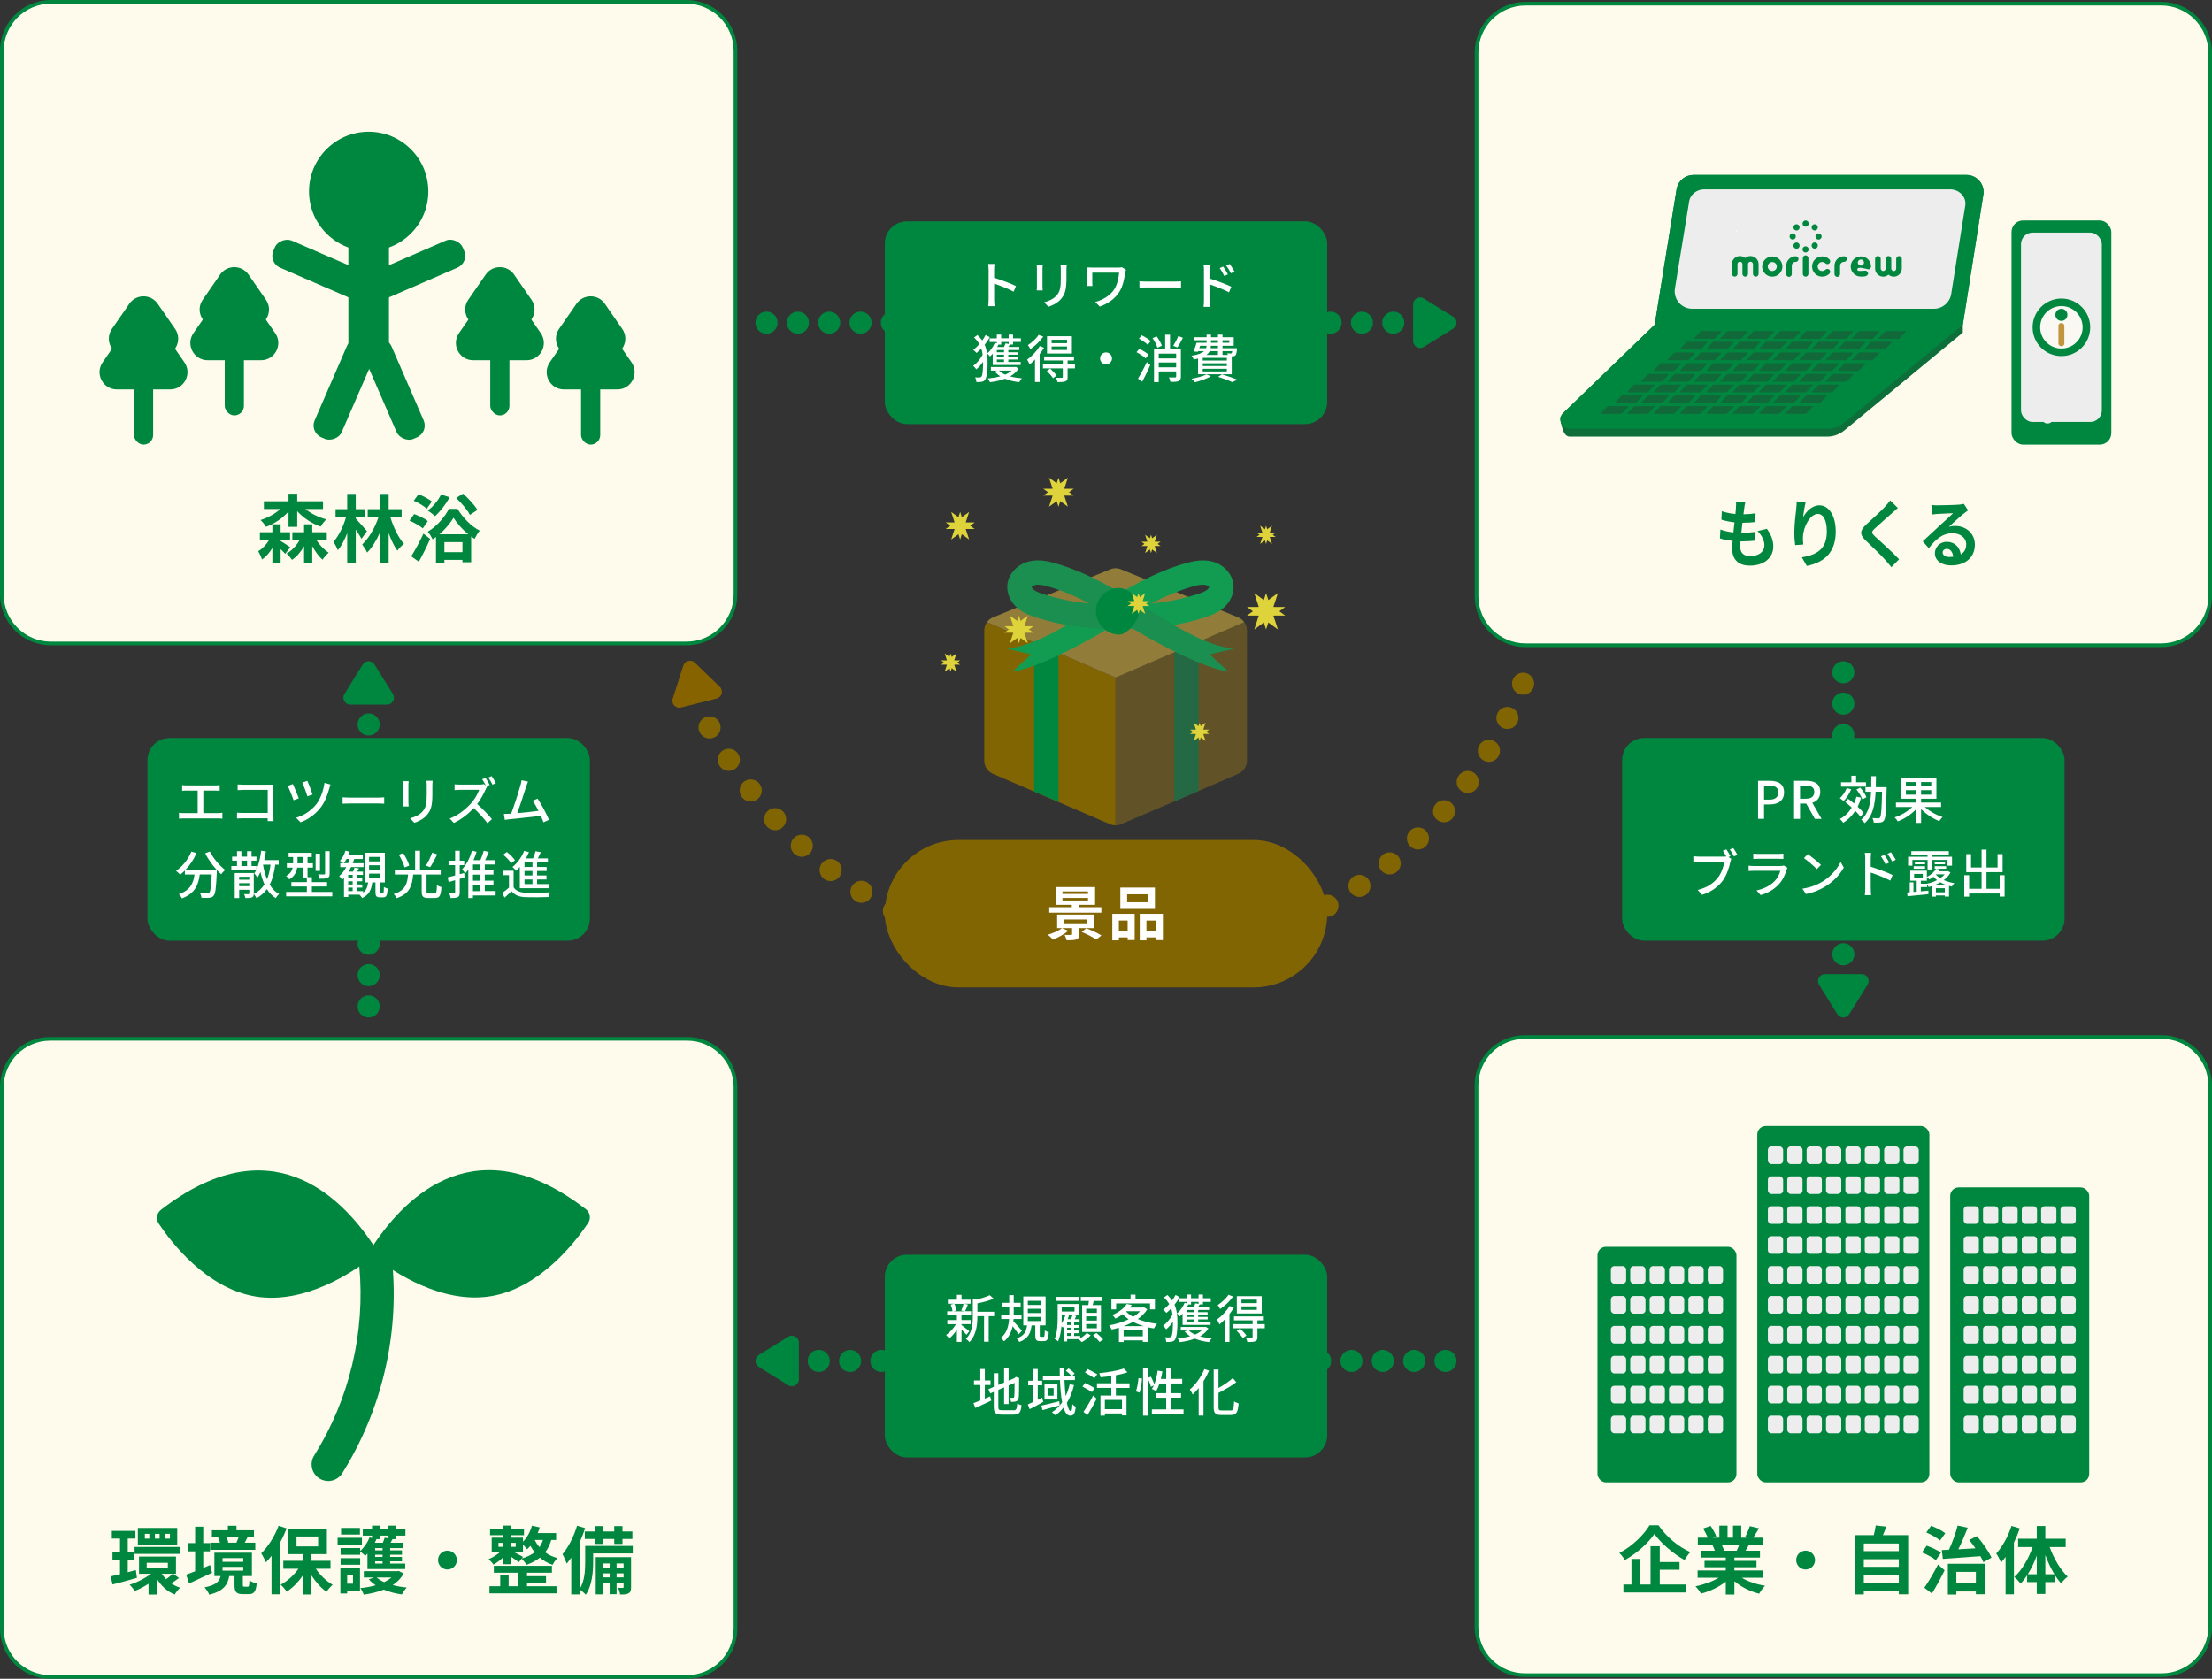 <?xml version="1.0" encoding="UTF-8"?><svg id="_レイヤー_2" xmlns="http://www.w3.org/2000/svg" xmlns:xlink="http://www.w3.org/1999/xlink" viewBox="0 0 600 455.46"><rect x="0" y="0" width="600" height="455.46" fill="#333333" stroke="none"/><defs><style>.cls-1{fill:#00873f;}.cls-2{clip-path:url(#clippath-2);}.cls-2,.cls-3,.cls-4,.cls-5{fill:none;}.cls-6{fill:#fff;}.cls-7{fill:#ded33a;}.cls-8{fill:#119c52;}.cls-9{fill:#615327;}.cls-10{fill:#256944;}.cls-11{fill:#876300;}.cls-12{fill:#917d39;}.cls-13{fill:#fffbec;}.cls-14{fill:#f9f8f2;}.cls-15{fill:#1a8f50;}.cls-16{fill:#0d6e3a;}.cls-17{stroke:#fff;stroke-linecap:round;stroke-linejoin:round;stroke-width:.34px;}.cls-17,.cls-18{fill:#00873e;}.cls-4{clip-path:url(#clippath);}.cls-19{fill:#11693a;}.cls-20{fill:#c1953d;}.cls-21{fill:#826503;}.cls-5{clip-path:url(#clippath-1);}.cls-22{fill:#ededed;}</style><clipPath id="clippath"><path class="cls-3" d="m338.24,171.08v35.3c0,1.55-.92,2.95-2.34,3.56l-31.76,13.67c-.98.42-2.09.42-3.07,0l-31.76-13.67c-1.42-.61-2.34-2.01-2.34-3.56v-35.3c0-1.57.95-2.99,2.41-3.59l31.76-13.02c.94-.39,2-.39,2.94,0l31.76,13.02c1.46.6,2.41,2.01,2.41,3.59Z"/></clipPath><clipPath id="clippath-1"><polygon class="cls-3" points="27 72.47 27 72.47 75.5 72.47 75.5 120.62 27 120.62 27 72.47"/></clipPath><clipPath id="clippath-2"><polygon class="cls-3" points="172.14 72.47 172.14 72.47 123.65 72.47 123.65 120.62 172.14 120.62 172.14 72.47"/></clipPath></defs><g id="_レイヤー_5"><circle class="cls-1" cx="386.42" cy="87.54" r="3"/><circle class="cls-1" cx="377.92" cy="87.54" r="3"/><circle class="cls-1" cx="369.42" cy="87.54" r="3"/><circle class="cls-1" cx="360.92" cy="87.54" r="3"/><circle class="cls-1" cx="352.42" cy="87.54" r="3"/><circle class="cls-1" cx="343.92" cy="87.54" r="3"/><circle class="cls-1" cx="335.42" cy="87.54" r="3"/><circle class="cls-1" cx="326.92" cy="87.54" r="3"/><circle class="cls-1" cx="318.42" cy="87.54" r="3"/><circle class="cls-1" cx="309.92" cy="87.54" r="3"/><circle class="cls-1" cx="301.42" cy="87.54" r="3"/><circle class="cls-1" cx="292.92" cy="87.54" r="3"/><circle class="cls-1" cx="284.42" cy="87.54" r="3"/><circle class="cls-1" cx="275.92" cy="87.54" r="3"/><circle class="cls-1" cx="267.42" cy="87.54" r="3"/><circle class="cls-1" cx="258.92" cy="87.54" r="3"/><circle class="cls-1" cx="250.42" cy="87.54" r="3"/><circle class="cls-1" cx="241.92" cy="87.54" r="3"/><circle class="cls-1" cx="233.42" cy="87.54" r="3"/><circle class="cls-1" cx="224.92" cy="87.54" r="3"/><circle class="cls-1" cx="216.42" cy="87.54" r="3"/><circle class="cls-1" cx="207.92" cy="87.54" r="3"/><path class="cls-1" d="m394.19,85.94l-8-4.97c-1.26-.78-2.88.12-2.88,1.6v9.95c0,1.48,1.63,2.38,2.88,1.6l8-4.97c1.19-.74,1.19-2.46,0-3.2Z"/><path class="cls-11" d="m185.35,180.58l-2.87,8.97c-.45,1.41.82,2.77,2.26,2.4l9.65-2.43c1.43-.36,1.91-2.16.85-3.19l-6.77-6.54c-1-.97-2.68-.55-3.11.78Z"/><circle class="cls-1" cx="500" cy="267.4" r="3"/><circle class="cls-1" cx="500" cy="258.9" r="3"/><circle class="cls-1" cx="500" cy="250.4" r="3"/><circle class="cls-1" cx="500" cy="241.9" r="3"/><circle class="cls-1" cx="500" cy="233.4" r="3"/><circle class="cls-1" cx="500" cy="224.9" r="3"/><circle class="cls-1" cx="500" cy="216.4" r="3"/><circle class="cls-1" cx="500" cy="207.9" r="3"/><circle class="cls-1" cx="500" cy="199.4" r="3"/><circle class="cls-1" cx="500" cy="190.9" r="3"/><circle class="cls-1" cx="500" cy="182.4" r="3"/><path class="cls-1" d="m501.6,275.17l4.97-8c.78-1.26-.12-2.88-1.6-2.88h-9.95c-1.48,0-2.38,1.63-1.6,2.88l4.97,8c.74,1.19,2.46,1.19,3.2,0Z"/><circle class="cls-1" cx="100" cy="188.06" r="3"/><circle class="cls-1" cx="100" cy="196.56" r="3"/><circle class="cls-1" cx="100" cy="205.06" r="3"/><circle class="cls-1" cx="100" cy="213.56" r="3"/><circle class="cls-1" cx="100" cy="222.06" r="3"/><circle class="cls-1" cx="100" cy="230.56" r="3"/><circle class="cls-1" cx="100" cy="239.06" r="3"/><circle class="cls-1" cx="100" cy="247.56" r="3"/><circle class="cls-1" cx="100" cy="256.06" r="3"/><circle class="cls-1" cx="100" cy="264.56" r="3"/><circle class="cls-1" cx="100" cy="273.06" r="3"/><path class="cls-1" d="m101.6,180.29l4.97,8c.78,1.26-.12,2.88-1.6,2.88h-9.95c-1.48,0-2.38-1.63-1.6-2.88l4.97-8c.74-1.19,2.46-1.19,3.2,0Z"/><circle class="cls-1" cx="213.58" cy="369.23" r="3"/><circle class="cls-1" cx="222.08" cy="369.23" r="3"/><circle class="cls-1" cx="230.58" cy="369.23" r="3"/><circle class="cls-1" cx="239.08" cy="369.23" r="3"/><circle class="cls-1" cx="247.58" cy="369.23" r="3"/><circle class="cls-1" cx="256.08" cy="369.23" r="3"/><circle class="cls-1" cx="264.58" cy="369.23" r="3"/><circle class="cls-1" cx="273.08" cy="369.23" r="3"/><circle class="cls-1" cx="281.58" cy="369.23" r="3"/><circle class="cls-1" cx="290.08" cy="369.23" r="3"/><circle class="cls-1" cx="298.58" cy="369.23" r="3"/><circle class="cls-1" cx="307.08" cy="369.23" r="3"/><circle class="cls-1" cx="315.58" cy="369.23" r="3"/><circle class="cls-1" cx="324.08" cy="369.23" r="3"/><circle class="cls-1" cx="332.58" cy="369.23" r="3"/><circle class="cls-1" cx="341.08" cy="369.23" r="3"/><circle class="cls-1" cx="349.58" cy="369.23" r="3"/><circle class="cls-1" cx="358.08" cy="369.23" r="3"/><circle class="cls-1" cx="366.58" cy="369.23" r="3"/><circle class="cls-1" cx="375.08" cy="369.23" r="3"/><circle class="cls-1" cx="383.58" cy="369.23" r="3"/><circle class="cls-1" cx="392.08" cy="369.23" r="3"/><path class="cls-1" d="m205.81,367.63l8-4.97c1.26-.78,2.88.12,2.88,1.6v9.95c0,1.48-1.63,2.38-2.88,1.6l-8-4.97c-1.19-.74-1.19-2.46,0-3.2Z"/><rect class="cls-1" x="40" y="200.23" width="120" height="55" rx="6" ry="6" transform="translate(200 455.46) rotate(180)"/><path class="cls-6" d="m50.67,213.09h7.66c.43,0,.88-.03,1.26-.08v1.54c-.39-.04-.85-.06-1.26-.06h-3.18v6.12h3.95c.45,0,.85-.06,1.22-.1v1.61c-.38-.06-.92-.07-1.22-.07h-9.25c-.41,0-.85.01-1.3.07v-1.61c.42.07.9.1,1.3.1h3.77v-6.12h-2.96c-.31,0-.88.01-1.25.06v-1.54c.36.06.92.08,1.25.08Z"/><path class="cls-6" d="m66.09,212.9h6.96c.38,0,.87-.01,1.12-.03-.01.31-.03.81-.03,1.18v7.24c0,.49.03,1.18.06,1.48h-1.6c0-.2.01-.46.01-.76h-6.64c-.57,0-1.27.03-1.68.06v-1.58c.41.03,1.02.07,1.62.07h6.71v-6.25h-6.54c-.55,0-1.26.03-1.62.06v-1.55c.49.04,1.16.08,1.62.08Z"/><path class="cls-6" d="m81.05,216.59l-1.42.52c-.28-.9-1.23-3.22-1.58-3.89l1.4-.5c.39.83,1.26,2.94,1.6,3.88Zm8.31-2.82c-.42,1.65-1.19,3.74-2.34,5.27-1.46,1.92-3.52,3.35-5.5,4.06l-1.22-1.23c1.96-.56,4.09-1.88,5.5-3.67,1.09-1.39,1.95-3.7,2.21-5.81l1.64.46c-.13.29-.22.66-.29.92Zm-4.58,1.79l-1.39.49c-.24-.84-1.02-2.96-1.4-3.74l1.36-.46c.34.69,1.18,2.87,1.43,3.71Z"/><path class="cls-6" d="m95.02,216.4h7.62c.67,0,1.22-.06,1.57-.08v1.74c-.31-.01-.95-.07-1.57-.07h-7.62c-.77,0-1.61.03-2.09.07v-1.74c.46.03,1.33.08,2.09.08Z"/><path class="cls-6" d="m110.78,212.98v4.69c0,.36.03.85.06,1.13h-1.61c.01-.24.06-.73.06-1.13v-4.69c0-.25-.01-.74-.06-1.04h1.61c-.03.29-.06.64-.06,1.04Zm6.5.14v2.49c0,3.21-.5,4.4-1.54,5.58-.91,1.06-2.33,1.71-3.35,2.04l-1.16-1.22c1.33-.34,2.49-.87,3.36-1.82.98-1.12,1.16-2.21,1.16-4.66v-2.41c0-.5-.04-.92-.08-1.29h1.67c-.03.36-.06.78-.06,1.29Z"/><path class="cls-6" d="m132.8,212.97l-.8.35.14.11c-.1.13-.31.49-.41.73-.49,1.15-1.32,2.72-2.3,3.99,1.44,1.23,3.14,3.04,4.01,4.1l-1.23,1.08c-.92-1.25-2.33-2.79-3.71-4.08-1.5,1.6-3.39,3.08-5.39,4.02l-1.13-1.19c2.27-.85,4.37-2.55,5.76-4.09.95-1.06,1.89-2.61,2.23-3.7h-5.14c-.55,0-1.3.07-1.53.08v-1.58c.28.04,1.09.08,1.53.08h5.2c.52,0,.98-.06,1.22-.14l.55.42c-.28-.56-.67-1.25-1.01-1.74l.91-.38c.35.52.87,1.4,1.12,1.92Zm1.7-.5l-.91.41c-.29-.6-.76-1.4-1.13-1.93l.9-.38c.36.52.9,1.4,1.15,1.9Z"/><path class="cls-6" d="m142.7,213.48c-.42,1.33-1.69,5.29-2.4,7.14,1.91-.17,4.27-.43,5.77-.63-.53-1.06-1.11-2.09-1.6-2.73l1.36-.59c.98,1.47,2.48,4.26,3.08,5.76l-1.49.67c-.18-.49-.43-1.11-.73-1.75-2.23.27-6.71.76-8.53.92-.35.04-.81.11-1.23.17l-.25-1.62c.43,0,.98,0,1.4-.03.17-.01.36-.01.57-.03.78-2,2.12-6.19,2.51-7.61.2-.67.25-1.05.31-1.46l1.75.36c-.15.38-.32.8-.53,1.41Z"/><path class="cls-6" d="m56.92,231.02c.9,1.82,2.66,3.88,4.17,5-.34.28-.84.8-1.09,1.16-.38-.32-.78-.71-1.18-1.15,0,.13,0,.42-.01.55-.18,4.24-.38,5.87-.85,6.42-.32.41-.64.5-1.15.57-.48.06-1.33.04-2.17,0-.01-.39-.2-.94-.43-1.32.85.08,1.65.1,1.98.1.28,0,.45-.04.6-.2.32-.34.5-1.65.64-4.9h-3.24c-.35,2.72-1.25,5.17-4.85,6.49-.14-.34-.53-.9-.83-1.16,3.22-1.06,3.96-3.11,4.26-5.32h-2.62v-1.08c-.41.42-.84.8-1.28,1.13-.24-.28-.8-.8-1.11-1.04,1.74-1.18,3.28-3.1,4.15-5.22l1.39.41c-.73,1.69-1.78,3.26-2.97,4.52h8.43c-1.16-1.27-2.31-2.9-3.11-4.45l1.26-.5Z"/><path class="cls-6" d="m74.66,234.59c-.28,2.14-.74,3.95-1.51,5.42.66,1.09,1.5,1.98,2.55,2.54-.31.27-.71.77-.91,1.12-.97-.6-1.75-1.43-2.38-2.45-.73,1.01-1.65,1.82-2.83,2.48-.13-.29-.49-.84-.74-1.12-.03.45-.15.73-.49.88-.39.18-.95.2-1.78.2-.04-.31-.2-.78-.36-1.08.53.03,1.06.01,1.21.01.15-.01.21-.06.21-.21v-.97h-2.75v2.24h-1.21v-6.79h5.17v5.7c1.26-.64,2.2-1.53,2.9-2.62-.46-.99-.81-2.14-1.09-3.36-.24.56-.52,1.06-.81,1.51-.15-.28-.62-.85-.87-1.12.2-.28.36-.59.52-.91h-6.74v-1.09h1.54v-1.46h-1.33v-1.09h1.33v-1.47h1.19v1.47h1.54v-1.47h1.21v1.47h1.34v1.09h-1.34v1.46h1.33v.95c.64-1.41,1.06-3.25,1.29-5.11l1.27.18c-.13.81-.25,1.61-.43,2.38h3.91v1.22h-.92Zm-9.79,3.28v.8h2.75v-.8h-2.75Zm2.75,2.56v-.81h-2.75v.81h2.75Zm-2.14-5.46h1.54v-1.46h-1.54v1.46Zm5.87-.34c.25,1.41.59,2.75,1.09,3.94.45-1.15.76-2.45.94-3.98h-2.02v.04Z"/><path class="cls-6" d="m90.13,241.99v1.2h-12.52v-1.2h5.63v-1.48h-4.2v-1.19h4.2v-1.09h-1.05v-2.84h-1.57c-.2,1.18-.74,2.38-2.14,3.19-.17-.24-.62-.73-.85-.91,1.13-.64,1.58-1.46,1.76-2.28h-1.58v-1.16h1.7v-1.71h-1.22v-1.15h6.28v1.15h-1.15v1.71h1.46v1.16h-1.46v2.59h1.18v1.34h4.12v1.19h-4.12v1.48h5.55Zm-7.94-7.77v-1.71h-1.49v1.71h1.49Zm4.61,2.07h-1.19v-4.68h1.19v4.68Zm2.61.73c0,.66-.13.98-.59,1.18-.45.18-1.13.21-2.13.21-.06-.34-.22-.85-.39-1.18.71.03,1.4.03,1.6.01.22,0,.28-.06.28-.24v-6.07h1.23v6.08Z"/><path class="cls-6" d="m103.81,242.36c.24,0,.29-.21.32-1.74.24.2.71.38,1.02.46-.08,1.88-.38,2.37-1.2,2.37h-.91c-.98,0-1.2-.35-1.2-1.46v-2.59h-.87c-.22,1.92-.84,3.39-2.75,4.26-.14-.27-.48-.73-.71-.92h.03s-3.08-.01-3.08-.01v.63h-1.15v-5.22c-.17.2-.35.38-.53.55-.13-.22-.53-.74-.76-.99.73-.63,1.37-1.47,1.9-2.44h-1.62v-1.05h.84c-.24-.2-.67-.52-.94-.66.66-.7,1.21-1.72,1.5-2.75l1.16.28c-.1.31-.21.62-.34.92h3.89v1.05h-2.31c-.13.39-.27.77-.42,1.15h2.93v1.05h-3.39c-.21.43-.43.84-.69,1.23h1.23c.15-.36.32-.77.41-1.09l1.18.22c-.17.29-.34.6-.49.87h1.6v.88h-1.68v.87h1.47v.87h-1.47v.87h1.48v.84h-1.48v.95h1.72v.42c.88-.67,1.2-1.62,1.36-2.77h-.9v-8.05h5.44v8.05h-1.4v2.58c0,.34.03.38.22.38h.59Zm-9.37-8.17c.15-.38.29-.76.42-1.15h-.85c-.24.43-.5.83-.78,1.15h1.22Zm1.22,3.17h-1.21v.87h1.21v-.87Zm0,1.74h-1.21v.87h1.21v-.87Zm-1.21,2.66h1.21v-.95h-1.21v.95Zm5.66-8.04h3.07v-1.22h-3.07v1.22Zm0,2.26h3.07v-1.22h-3.07v1.22Zm0,2.28h3.07v-1.23h-3.07v1.23Z"/><path class="cls-6" d="m117.86,242.41c.52,0,.59-.32.66-2.28.28.22.84.46,1.21.56-.15,2.33-.49,2.94-1.75,2.94h-1.86c-1.37,0-1.74-.41-1.74-1.78v-4.59h-2.31c-.27,2.98-.92,5.24-4.48,6.42-.14-.34-.52-.87-.81-1.12,3.22-.98,3.68-2.82,3.91-5.29h-3.59v-1.25h5.5v-5.2h1.32v5.2h5.62v1.25h-3.84v4.59c0,.46.08.56.59.56h1.58Zm-8.12-7.07c-.22-.9-.9-2.35-1.56-3.45l1.18-.43c.69,1.05,1.4,2.45,1.64,3.39l-1.26.49Zm8.85-3.53c-.59,1.22-1.33,2.61-1.92,3.47l-1.12-.43c.59-.94,1.3-2.41,1.68-3.53l1.36.49Z"/><path class="cls-6" d="m126.06,238.02c-.45.14-.91.28-1.36.42v3.7c0,.69-.14,1.05-.53,1.26-.41.21-1.01.25-1.93.25-.04-.34-.21-.9-.38-1.26.59.01,1.16.01,1.34.01s.25-.07.25-.27v-3.32l-1.75.5-.28-1.27c.56-.13,1.26-.31,2.03-.52v-2.8h-1.78v-1.2h1.78v-2.7h1.25v2.7h1.22v1.2h-1.22v2.47l1.2-.34.15,1.16Zm8.36,4.92h-6.13v.7h-1.26v-7.73c-.27.38-.55.73-.84,1.05-.17-.27-.6-.85-.85-1.12,1.18-1.2,2.13-3.08,2.68-5.06l1.25.32c-.22.77-.5,1.54-.84,2.28h1.88c.35-.8.7-1.79.9-2.55l1.37.29c-.31.76-.64,1.55-.98,2.26h2.59v1.16h-2.69v1.62h2.35v1.12h-2.35v1.65h2.35v1.11h-2.35v1.71h2.94v1.18Zm-4.16-8.39h-1.97v1.62h1.97v-1.62Zm0,2.75h-1.97v1.65h1.97v-1.65Zm-1.97,4.47h1.97v-1.71h-1.97v1.71Z"/><path class="cls-6" d="m139.32,240.73c.6.97,1.71,1.4,3.26,1.47,1.58.07,4.83.03,6.61-.1-.15.29-.35.9-.42,1.27-1.61.07-4.58.1-6.21.04-1.74-.07-2.94-.53-3.8-1.61-.59.57-1.21,1.13-1.89,1.74l-.64-1.29c.56-.38,1.25-.91,1.83-1.43v-3.38h-1.68v-1.2h2.93v4.48Zm-.67-6.5c-.39-.7-1.33-1.67-2.16-2.34l.99-.73c.81.63,1.79,1.56,2.21,2.24l-1.05.83Zm2.35.99c-.34.36-.67.71-1.02,1.01-.2-.27-.69-.78-.98-1.01,1.32-1.02,2.51-2.66,3.18-4.37l1.3.36c-.24.57-.52,1.13-.83,1.68h1.93c.28-.63.55-1.37.69-1.95l1.42.28c-.25.56-.53,1.15-.8,1.67h2.73v1.11h-2.94v1.22h2.59v1.08h-2.59v1.22h2.55v1.08h-2.55v1.26h3.18v1.11h-7.86v-5.74Zm3.43-1.22h-2.16v1.22h2.16v-1.22Zm0,2.3h-2.16v1.22h2.16v-1.22Zm0,2.3h-2.16v1.26h2.16v-1.26Z"/><rect class="cls-1" x="440" y="200.23" width="120" height="55" rx="6" ry="6" transform="translate(1000 455.46) rotate(180)"/><path class="cls-6" d="m476.86,211.84h3.12c2.3,0,3.94.8,3.94,3.12s-1.64,3.29-3.88,3.29h-1.55v3.91h-1.62v-10.32Zm3.03,5.11c1.65,0,2.44-.63,2.44-1.99s-.85-1.81-2.49-1.81h-1.34v3.8h1.4Z"/><path class="cls-6" d="m486.63,211.84h3.38c2.13,0,3.73.77,3.73,3,0,1.6-.85,2.55-2.16,2.96l2.52,4.37h-1.83l-2.34-4.16h-1.67v4.16h-1.62v-10.32Zm3.18,4.86c1.5,0,2.31-.62,2.31-1.86s-.81-1.68-2.31-1.68h-1.55v3.54h1.55Z"/><path class="cls-6" d="m502.13,214.14c-.48,1.2-1.26,2.41-2.06,3.19-.22-.21-.73-.59-1.01-.78.77-.67,1.46-1.69,1.85-2.72l1.22.31Zm2.7,2.28c-.25.88-.57,1.69-.94,2.45.64.59,1.22,1.18,1.6,1.67l-.84,1.06c-.32-.46-.83-1.02-1.42-1.61-.85,1.34-1.95,2.42-3.25,3.25-.17-.27-.63-.8-.9-1.04,1.33-.73,2.41-1.78,3.21-3.1-.57-.53-1.19-1.04-1.76-1.48l.76-.9c.52.38,1.06.81,1.61,1.27.27-.59.48-1.19.66-1.85l1.27.27Zm1.32-3h-6.77v-1.18h2.8v-1.78h1.28v1.78h2.69v1.18Zm-.97,3.46c-.27-.73-.97-1.86-1.62-2.68l1.02-.5c.69.78,1.4,1.85,1.68,2.59l-1.08.59Zm6.57-3.33s0,.45-.01.62c-.13,5.79-.24,7.77-.69,8.38-.28.42-.56.53-1.01.59-.42.07-1.11.06-1.78.03-.03-.35-.17-.87-.36-1.22.69.06,1.29.07,1.55.07.24,0,.38-.04.5-.24.31-.38.45-2.16.56-6.98h-1.75c-.18,3.59-.78,6.61-2.96,8.52-.21-.29-.63-.73-.95-.92,1.99-1.68,2.54-4.37,2.68-7.59h-1.53v-1.25h1.57c.03-.95.03-1.95.03-2.97h1.25c0,1.02-.01,2-.04,2.97h2.94Z"/><path class="cls-6" d="m522.1,218.94c1.26,1.15,3.12,2.2,4.82,2.73-.29.28-.69.77-.9,1.11-1.71-.67-3.59-1.9-4.93-3.28v3.77h-1.37v-3.7c-1.32,1.41-3.18,2.62-4.94,3.28-.18-.31-.59-.81-.87-1.08,1.72-.55,3.59-1.62,4.8-2.83h-4.44v-1.19h5.45v-1.04h-4.09v-5.63h9.62v5.63h-4.16v1.04h5.43v1.19h-4.43Zm-5.13-5.58h2.75v-1.19h-2.75v1.19Zm2.75,2.24v-1.22h-2.75v1.22h2.75Zm4.13-3.43h-2.76v1.19h2.76v-1.19Zm0,2.21h-2.76v1.22h2.76v-1.22Z"/><path class="cls-6" d="m469.37,232.3l-.53.22.77.5c-.11.22-.18.53-.25.81-.31,1.43-.97,3.64-2.1,5.14-1.27,1.65-3.03,3-5.56,3.8l-1.21-1.32c2.75-.67,4.31-1.88,5.48-3.33.97-1.23,1.57-3.03,1.75-4.3h-6.89c-.59,0-1.15.03-1.51.06v-1.57c.41.04,1.06.1,1.53.1h6.78c.18,0,.41,0,.63-.03-.27-.52-.63-1.11-.92-1.55l.94-.38c.35.5.83,1.32,1.11,1.85Zm1.91-.36l-.95.42c-.31-.57-.74-1.39-1.13-1.88l.95-.39c.34.49.85,1.33,1.13,1.85Z"/><path class="cls-6" d="m484.62,235.94c-.39,1.36-1.02,2.77-2.06,3.92-1.44,1.6-3.22,2.48-5.01,2.98l-1.09-1.26c2.04-.42,3.75-1.33,4.9-2.52.8-.83,1.3-1.88,1.56-2.8h-7.13c-.34,0-.95.01-1.49.06v-1.46c.55.06,1.08.1,1.49.1h7.17c.38,0,.71-.06.9-.13l.99.62c-.08.15-.2.36-.22.49Zm-7.7-4.27h5.45c.45,0,1.02-.03,1.37-.07v1.44c-.35-.03-.91-.04-1.39-.04h-5.44c-.45,0-.95.01-1.34.04v-1.44c.36.04.88.07,1.34.07Z"/><path class="cls-6" d="m494.41,239.14c2.25-1.39,4.01-3.49,4.86-5.28l.85,1.53c-1.01,1.82-2.73,3.73-4.92,5.07-1.41.87-3.19,1.69-5.36,2.09l-.94-1.44c2.34-.35,4.16-1.13,5.5-1.96Zm-.48-4.48l-1.11,1.13c-.73-.74-2.47-2.27-3.5-2.97l1.02-1.09c.98.66,2.8,2.12,3.59,2.93Z"/><path class="cls-6" d="m505.95,232.97c0-.45-.04-1.11-.13-1.57h1.72c-.04.46-.11,1.06-.11,1.57v2.19c1.85.55,4.54,1.56,5.93,2.24l-.62,1.51c-1.48-.78-3.77-1.67-5.31-2.17.01,1.93.01,3.87.01,4.33,0,.43.04,1.29.1,1.79h-1.71c.07-.49.11-1.26.11-1.79v-8.1Zm6.47,1.08l-.98.43c-.36-.8-.76-1.47-1.23-2.14l.94-.41c.38.55.97,1.46,1.28,2.12Zm1.81-.78l-.97.48c-.41-.8-.8-1.44-1.29-2.1l.94-.43c.38.52.98,1.43,1.32,2.06Z"/><path class="cls-6" d="m529.05,236.74c-.42.8-1.06,1.47-1.81,2.04.85.38,1.83.67,2.87.83-.22.21-.53.63-.67.92-.27-.06-.52-.11-.77-.18v2.89h-1.15v-.29h-2.41v.32h-1.12v-2.86c-.28.1-.55.18-.83.25-.08-.21-.27-.48-.43-.69v.7h-1.71v1.15l2.06-.18v.95c-2.02.22-4.15.43-5.66.56l-.11-1.01.71-.06v-2.69h1v2.6l.88-.07v-2.97h-1.75v-2.72h4.51v1.69c1.19-.6,2.04-1.43,2.49-2.2l1.01.17c-.1.17-.21.34-.34.5h2.34l.18-.06.7.38Zm-10.32-1.88h-1.16v-2.41h5.28v-.59h-4.4v-.94h10.16v.94h-4.5v.59h5.37v2.41h-1.21v-1.55h-4.16v2.6h-1.26v-2.6h-4.12v1.55Zm.36.15h3.07v.69h-3.07v-.69Zm.11,3.11h2.35v-1.02h-2.35v1.02Zm2.97-3.64h-2.77v-.69h2.77v.69Zm.53,5.28c.92-.2,1.88-.53,2.72-.97-.36-.28-.69-.59-.98-.92-.32.27-.69.52-1.08.74-.17-.22-.46-.5-.7-.64v.99h-1.64v.8h1.68Zm5.39.42c-.63-.21-1.23-.48-1.78-.8-.53.31-1.11.57-1.68.8h3.46Zm-.5-6.39v.69h-2.8v-.69h2.8Zm-2.8,1.22h3.1v.69h-3.1v-.69Zm.36,2.21l-.06.06c.32.36.73.7,1.2.99.46-.31.88-.67,1.21-1.05h-2.35Zm2.37,4.87v-1.11h-2.41v1.11h2.41Z"/><path class="cls-6" d="m543.74,237.46v5.79h-1.34v-.83h-8.28v.85h-1.32v-5.81h1.32v3.68h3.38v-4.52h-4.16v-4.89h1.3v3.63h2.86v-4.85h1.33v4.85h3v-3.64h1.37v4.9h-4.37v4.52h3.57v-3.68h1.34Z"/><rect class="cls-1" x="240" y="340.42" width="120" height="55" rx="6" ry="6" transform="translate(600 735.84) rotate(180)"/><path class="cls-6" d="m262.17,362.14c-.28-.34-.84-.9-1.36-1.39v3.32h-1.26v-3.28c-.63.94-1.37,1.79-2.09,2.35-.2-.29-.58-.71-.84-.94.95-.63,2-1.79,2.68-2.94h-2.34v-1.11h2.59v-1.28h-2.63v-1.11h1.44c-.04-.5-.25-1.25-.49-1.81l.95-.24h-1.72v-1.08h2.45v-1.33h1.26v1.33h2.45v1.08h-1.7l.98.22c-.27.66-.53,1.34-.77,1.82h1.64v1.11h-2.61v1.28h2.48v1.11h-2.48v.24c.5.35,1.79,1.4,2.12,1.67l-.76.97Zm-3.29-8.4c.28.59.5,1.33.56,1.83l-.81.21h3.08l-.97-.21c.22-.52.49-1.27.63-1.83h-2.49Zm10.77,3.35h-1.47v6.93h-1.26v-6.93h-1.81v.13c0,2.07-.25,4.99-2.18,6.93-.15-.28-.63-.73-.92-.9,1.7-1.72,1.86-4.12,1.86-6.05v-4.85l.87.25c1.37-.32,2.86-.76,3.73-1.2l1.05.94c-1.2.55-2.89.98-4.4,1.27v2.27h4.54v1.2Z"/><path class="cls-6" d="m276.31,362.01c-.32-.53-1.04-1.46-1.64-2.2-.32,1.54-1,3.03-2.33,4.1-.18-.27-.59-.7-.9-.92,1.68-1.25,2.14-3.28,2.27-5.13h-2.13v-1.19h2.17v-2.04h-1.9v-1.16h1.9v-2.09h1.22v2.09h1.88v1.16h-1.88v2.04h2.12v1.19h-2.16c-.01.2-.04.41-.06.6.57.56,1.99,2.17,2.33,2.59l-.9.95Zm6.74.69c.25,0,.31-.2.35-1.76.24.22.76.41,1.06.49-.1,1.93-.41,2.42-1.3,2.42h-1.04c-1.08,0-1.3-.38-1.3-1.53v-2.72h-1.01c-.25,2.07-.92,3.61-3.32,4.48-.14-.28-.46-.76-.73-.97,2.09-.69,2.61-1.89,2.82-3.52h-1.01v-7.84h6.04v7.84h-1.58v2.7c0,.35.04.39.31.39h.71Zm-4.26-8.66h3.57v-1.11h-3.57v1.11Zm0,2.2h3.57v-1.15h-3.57v1.15Zm0,2.18h3.57v-1.13h-3.57v1.13Z"/><path class="cls-6" d="m292.98,363.12c.71-.41,1.43-1.01,1.81-1.48l1.05.62c-.62.69-1.58,1.46-2.42,1.86-.2-.21-.56-.56-.84-.79h.03s-3.15-.01-3.15-.01v.62h-.95v-4.03c-.07.1-.15.2-.22.28-.08-.1-.22-.24-.38-.38-.11,1.44-.38,2.96-.91,4.12-.18-.2-.67-.56-.92-.67.74-1.74.81-4.13.81-5.88v-3.59h5.76v2.97h-1.67l.97.28c-.15.29-.31.6-.45.88h1.33v.85h-1.47v.73h1.42v.74h-1.42v.73h1.42v.74h-1.42v.74h1.64v.67Zm-.31-10.18h-6.18v-1.08h6.18v1.08Zm-4.68,4.43c0,.49-.01,1.05-.04,1.64.45-.64.81-1.44,1.05-2.25h-1.01v.62Zm0-2.65v1.11h3.47v-1.11h-3.47Zm1.96,2.21c-.1.32-.21.66-.35.98h.94c.15-.39.29-.84.38-1.16h-1.68l.71.18Zm.52,1.83h-1.02v.73h1.02v-.73Zm0,1.47h-1.02v.73h1.02v-.73Zm-1.02,2.21h1.02v-.74h-1.02v.74Zm5.76-8.36c.06-.36.11-.76.15-1.12h-2.19v-1.11h5.74v1.11h-2.25c-.1.38-.18.77-.28,1.12h2.25v7.3h-5.1v-7.3h1.67Zm2.31.99h-2.9v1.12h2.9v-1.12Zm0,2.07h-2.9v1.15h2.9v-1.15Zm0,2.07h-2.9v1.16h2.9v-1.16Zm-.1,2.45c.62.52,1.43,1.26,1.82,1.76l-1,.67c-.36-.5-1.15-1.29-1.76-1.85l.94-.59Z"/><path class="cls-6" d="m311.2,355.22c-.63,1.02-1.53,1.91-2.59,2.65,1.53.63,3.32,1.07,5.23,1.28-.29.31-.64.88-.84,1.26-.57-.08-1.13-.2-1.68-.32v3.98h-1.33v-.42h-5.2v.45h-1.28v-3.88c-.66.2-1.33.35-1.99.49-.13-.34-.41-.87-.64-1.15,1.81-.31,3.66-.85,5.25-1.62-.59-.41-1.13-.85-1.61-1.37-.57.43-1.23.83-1.97,1.18-.18-.31-.57-.76-.87-.97,1.93-.8,3.26-1.95,3.96-3.01l1.37.28c-.17.24-.35.48-.55.71h3.64l.24-.06.85.53Zm-8.46.03h-1.27v-2.8h5.2v-1.2h1.33v1.2h5.27v2.8h-1.33v-1.62h-9.19v1.62Zm7.49,4.55c-1.04-.31-2-.69-2.88-1.15-.81.45-1.7.83-2.59,1.15h5.48Zm-.25,2.75v-1.67h-5.2v1.67h5.2Zm-4.54-6.74c.52.55,1.16,1.04,1.92,1.46.74-.46,1.39-.97,1.89-1.53h-3.73l-.08.07Z"/><path class="cls-6" d="m319.97,351.91c-.38.7-.85,1.4-1.39,2.07.67,1.5.8,3.1.8,4.78,0,1.99-.14,3.95-.71,4.75-.2.27-.46.42-.8.48-.45.11-1,.11-1.54.08-.01-.39-.11-.87-.34-1.25.59.04,1.04.04,1.32.01.2-.03.31-.08.41-.22.34-.41.43-2.12.43-3.88v-.13c-.56.8-1.22,1.55-1.83,2.06-.18-.29-.55-.73-.84-.97.92-.64,1.96-1.88,2.56-3.01-.07-.58-.18-1.13-.36-1.68-.42.45-.85.84-1.29,1.21-.2-.27-.6-.63-.88-.84.57-.43,1.13-.98,1.64-1.55-.34-.63-.81-1.22-1.43-1.81l.92-.67c.52.49.95.98,1.3,1.49.35-.49.66-1,.91-1.49l1.12.57Zm1.91.31v-1.01h1.19v1.01h2.04v-1.01h1.18v1.01h2.13v.99h-2.13v.7h-.88c-.13.24-.25.46-.38.66h2.94v.83h-2.97v.6h2.56v.66h-2.56v.64h2.58v.67h-2.58v.66h3.36v.83h-7.59v-3.07c-.24.28-.48.53-.73.76-.15-.21-.53-.63-.78-.81.87-.71,1.62-1.78,2.07-2.87l.55.14v-.39h-1.96v-.99h1.96Zm5.9,8.21c-.53.88-1.33,1.57-2.28,2.12.97.27,2.04.43,3.19.53-.25.24-.57.73-.73,1.04-1.41-.15-2.72-.46-3.85-.94-1.25.48-2.66.77-4.1.95-.11-.27-.36-.78-.57-1.01,1.2-.11,2.37-.31,3.39-.59-.59-.38-1.09-.8-1.5-1.3l.7-.25h-1.75v-.97h6.58l.21-.03.71.45Zm-3.94-5.03h-1.95v.6h1.95v-.6Zm0,1.26h-1.95v.64h1.95v-.64Zm0,1.32h-1.95v.66h1.95v-.66Zm-.77-4.76v.7h-.76c-.1.22-.21.43-.32.66h1.85c.15-.34.31-.7.39-.98l.88.15v-.53h-2.04Zm-.59,7.76c.42.43.99.8,1.67,1.09.7-.29,1.32-.66,1.78-1.09h-3.45Z"/><path class="cls-6" d="m334.67,354.78c-.32.57-.74,1.16-1.18,1.74v7.56h-1.26v-6.12c-.48.52-.99.97-1.47,1.36-.11-.29-.45-.99-.66-1.32,1.25-.88,2.59-2.28,3.42-3.68l1.15.46Zm-.2-3.01c-.87,1.23-2.24,2.55-3.5,3.38-.14-.29-.46-.81-.67-1.08,1.09-.7,2.33-1.83,2.91-2.79l1.26.49Zm8.6,8.6h-2v2.37c0,.64-.13.97-.59,1.15-.46.2-1.13.21-2.13.21-.07-.35-.25-.84-.42-1.18.7.03,1.37.03,1.57.01.21-.01.27-.06.27-.22v-2.34h-5.39v-1.12h5.39v-1.02h-5.06v-1.08h8.1v1.08h-1.74v1.02h2v1.12Zm-6.7.08c.62.56,1.37,1.36,1.72,1.89l-.98.7c-.32-.53-1.05-1.37-1.67-1.98l.92-.62Zm5.87-4.1h-6.75v-4.69h6.75v4.69Zm-1.32-3.74h-4.17v.94h4.17v-.94Zm0,1.83h-4.17v.94h4.17v-.94Z"/><path class="cls-6" d="m267.12,379.46c.48-.21.98-.42,1.46-.62l.29,1.15c-1.47.71-3.07,1.44-4.31,2l-.5-1.32c.5-.17,1.15-.42,1.85-.71v-4.2h-1.72v-1.23h1.72v-3.11h1.22v3.11h1.55v1.23h-1.55v3.7Zm7.79,3.18c.77,0,.91-.35,1.02-1.88.29.2.8.41,1.15.48-.18,1.93-.57,2.56-2.1,2.56h-3.21c-1.72,0-2.21-.43-2.21-2.12v-4.05l-.97.41-.49-1.15,1.46-.62v-3.71h1.23v3.19l1.57-.66v-3.85h1.22v3.33l1.53-.64.25-.2.22-.18.91.35-.06.22c0,2.61-.03,4.51-.11,5.06-.07.59-.31.9-.74,1.01-.38.14-.94.15-1.34.15-.04-.34-.15-.83-.29-1.11.29.01.67.01.81.01.18,0,.31-.06.36-.34.06-.28.08-1.58.08-3.71l-1.62.7v5.03h-1.22v-4.51l-1.57.67v4.59c0,.78.15.94,1.05.94h3.07Z"/><path class="cls-6" d="m283.01,380.33c-1.26.7-2.61,1.43-3.73,1.99l-.48-1.3c.42-.18.92-.41,1.47-.67v-4.51h-1.37v-1.23h1.37v-3.18h1.22v3.18h1.19v1.23h-1.19v3.92c.39-.2.77-.38,1.16-.57l.35,1.15Zm4.44.95c-1.61.46-3.35.92-4.67,1.3l-.32-1.23c1.23-.27,3.08-.71,4.86-1.18l.13,1.11Zm3.88-5.49c-.46,1.83-1.11,3.46-1.95,4.83.28,1.4.67,2.24,1.09,2.24.24,0,.36-.53.41-1.89.25.29.64.57.92.7-.2,1.86-.55,2.42-1.5,2.42-.81,0-1.4-.83-1.85-2.17-.63.8-1.34,1.49-2.16,2.06-.2-.21-.67-.64-.94-.83,1.09-.69,1.99-1.6,2.75-2.69-.32-1.67-.5-3.78-.59-6.05h-4.62v-1.18h4.58c-.01-.66-.03-1.32-.03-1.97h1.25c-.01.67,0,1.33,0,1.97h1.89c-.35-.41-.95-.95-1.47-1.33l.74-.64c.57.39,1.29.98,1.64,1.4l-.62.57h.69v1.18h-2.83c.06,1.61.18,3.1.34,4.36.46-.98.81-2.04,1.09-3.21l1.16.22Zm-4.51-.22v4.12h-3.5v-4.12h3.5Zm-1.02,1.02h-1.48v2.07h1.48v-2.07Z"/><path class="cls-6" d="m296.19,377.68c-.57-.39-1.74-1.06-2.58-1.5l.71-.97c.8.39,1.99,1.01,2.58,1.39l-.71,1.08Zm-2.3,5.37c.74-1.05,1.82-2.84,2.63-4.43l.94.87c-.71,1.44-1.65,3.12-2.48,4.43l-1.09-.87Zm2.96-9.15c-.58-.41-1.74-1.08-2.56-1.54l.73-.92c.81.39,2,1.02,2.61,1.41l-.77,1.05Zm5.83,2.65v2.07h2.88v5.39h-1.23v-.52h-4.64v.59h-1.19v-5.46h2.94v-2.07h-3.89v-1.25h3.89v-1.99c-.98.15-1.99.27-2.91.34-.06-.31-.22-.8-.38-1.09,2.39-.25,5.11-.7,6.65-1.27l1.02,1.01c-.9.34-1.99.6-3.15.81v2.2h3.71v1.25h-3.71Zm1.65,3.25h-4.64v2.52h4.64v-2.52Z"/><path class="cls-6" d="m308.11,377.5c.35-.94.6-2.48.7-3.61l.95.14c-.07,1.15-.32,2.77-.66,3.81l-.99-.34Zm12.92,4.89v1.23h-8.59v-1.23h3.89v-3.18h-2.84v-1.22h2.84v-2.63h-1.82c-.27.78-.57,1.5-.9,2.07-.27-.18-.84-.48-1.16-.6.18-.28.36-.6.52-.97l-.78.38c-.13-.56-.49-1.46-.84-2.2v10.04h-1.3v-12.84h1.3v2.59l.83-.34c.35.66.74,1.51.91,2.1.43-1.09.74-2.41.92-3.73l1.28.21c-.1.7-.25,1.39-.42,2.05h1.47v-2.83h1.3v2.83h3.03v1.23h-3.03v2.63h2.72v1.22h-2.72v3.18h3.39Z"/><path class="cls-6" d="m327.95,371.87c-.42.98-.92,1.95-1.51,2.87v9.33h-1.3v-7.49c-.52.66-1.08,1.26-1.62,1.76-.14-.34-.55-1.04-.78-1.36,1.55-1.3,3.05-3.39,3.95-5.53l1.27.42Zm5.86,10.81c.73,0,.83-.49.94-2.49.32.24.85.48,1.22.56-.17,2.33-.55,3.15-2.07,3.15h-2.65c-1.58,0-2.04-.48-2.04-2.17v-10.16h1.3v5.01c1.46-.81,2.93-1.82,3.89-2.7l.94,1.13c-1.33,1.02-3.15,2.03-4.83,2.9v3.82c0,.8.14.94.87.94h2.44Z"/><rect class="cls-1" x="240" y="60.04" width="120" height="55" rx="6" ry="6" transform="translate(600 175.09) rotate(180)"/><path class="cls-6" d="m268.15,73.17c0-.45-.04-1.09-.12-1.57h1.72c-.04.46-.1,1.08-.1,1.57v2.19c1.86.56,4.52,1.55,5.93,2.24l-.63,1.53c-1.47-.8-3.75-1.68-5.29-2.19v4.33c0,.43.04,1.29.11,1.79h-1.72c.07-.49.11-1.25.11-1.79v-8.1Z"/><path class="cls-6" d="m282.77,72.97v4.69c0,.36.03.85.05,1.13h-1.61c.01-.24.05-.73.05-1.13v-4.69c0-.25-.01-.74-.05-1.04h1.61c-.03.29-.05.64-.05,1.04Zm6.5.14v2.49c0,3.21-.5,4.4-1.54,5.58-.91,1.06-2.33,1.71-3.35,2.04l-1.16-1.22c1.33-.34,2.49-.87,3.36-1.82.98-1.12,1.16-2.21,1.16-4.66v-2.41c0-.5-.04-.92-.08-1.29h1.67c-.03.36-.06.78-.06,1.29Z"/><path class="cls-6" d="m305.21,73.97c-.25,1.58-.56,3.59-1.6,5.22-1.15,1.81-3.07,3.22-5.31,3.98l-1.22-1.25c1.98-.5,4.05-1.71,5.18-3.47.76-1.21,1.16-2.89,1.3-4.48h-7.28v2.6c0,.2,0,.62.04,1.01h-1.61c.03-.38.06-.7.06-1.01v-2.98c0-.34-.03-.7-.06-1.04.39.03.97.04,1.58.04h6.97c.38,0,.79-.01,1.08-.08l1.08.69c-.08.17-.2.62-.22.77Z"/><path class="cls-6" d="m311.16,76.39h7.62c.67,0,1.22-.06,1.57-.08v1.74c-.31-.01-.95-.07-1.57-.07h-7.62c-.77,0-1.61.03-2.09.07v-1.74c.46.03,1.33.08,2.09.08Z"/><path class="cls-6" d="m326.58,73.36c0-.45-.04-1.11-.13-1.57h1.72c-.04.46-.11,1.06-.11,1.57v2.19c1.85.55,4.54,1.56,5.93,2.24l-.62,1.51c-1.48-.78-3.77-1.67-5.31-2.17.01,1.93.01,3.87.01,4.33,0,.43.04,1.29.1,1.79h-1.71c.07-.49.11-1.26.11-1.79v-8.1Zm6.47,1.08l-.98.43c-.36-.8-.76-1.47-1.23-2.14l.94-.41c.38.55.97,1.46,1.28,2.12Zm1.81-.78l-.97.48c-.41-.8-.8-1.44-1.29-2.1l.94-.43c.38.52.98,1.43,1.32,2.06Z"/><path class="cls-6" d="m268.47,91.47c-.38.7-.85,1.4-1.39,2.07.67,1.5.8,3.1.8,4.78,0,1.99-.14,3.95-.71,4.75-.2.27-.46.42-.8.48-.45.11-1,.11-1.54.08-.01-.39-.11-.87-.34-1.25.59.04,1.04.04,1.32.01.2-.03.31-.08.41-.22.34-.41.43-2.11.43-3.88v-.13c-.56.8-1.22,1.55-1.83,2.06-.18-.29-.55-.73-.84-.97.93-.64,1.96-1.88,2.56-3.01-.07-.57-.18-1.13-.37-1.68-.42.45-.85.84-1.29,1.2-.2-.27-.6-.63-.88-.84.57-.43,1.13-.98,1.64-1.55-.34-.63-.81-1.22-1.43-1.81l.92-.67c.52.49.95.98,1.3,1.48.35-.49.66-.99.91-1.48l1.12.57Zm1.91.31v-1.01h1.19v1.01h2.04v-1.01h1.18v1.01h2.13v.99h-2.13v.7h-.88c-.12.24-.25.46-.38.66h2.94v.83h-2.97v.6h2.56v.66h-2.56v.64h2.58v.67h-2.58v.66h3.36v.83h-7.59v-3.07c-.24.28-.48.53-.73.76-.15-.21-.53-.63-.78-.81.87-.71,1.62-1.78,2.07-2.87l.55.14v-.39h-1.96v-.99h1.96Zm5.9,8.21c-.53.88-1.33,1.57-2.28,2.12.97.27,2.04.43,3.19.53-.25.24-.57.73-.73,1.04-1.41-.15-2.72-.46-3.85-.94-1.25.48-2.66.77-4.1.95-.11-.27-.37-.78-.57-1.01,1.2-.11,2.37-.31,3.39-.59-.59-.38-1.09-.8-1.5-1.3l.7-.25h-1.75v-.97h6.58l.21-.03.71.45Zm-3.94-5.03h-1.95v.6h1.95v-.6Zm0,1.26h-1.95v.64h1.95v-.64Zm0,1.32h-1.95v.66h1.95v-.66Zm-.77-4.76v.7h-.76c-.1.22-.21.43-.32.66h1.85c.15-.34.31-.7.39-.98l.88.15v-.53h-2.04Zm-.59,7.76c.42.43.99.8,1.67,1.09.7-.29,1.32-.66,1.78-1.09h-3.45Z"/><path class="cls-6" d="m283.18,94.34c-.32.57-.74,1.16-1.18,1.74v7.56h-1.26v-6.12c-.48.52-.99.97-1.47,1.36-.11-.29-.45-.99-.66-1.32,1.25-.88,2.59-2.28,3.42-3.68l1.15.46Zm-.2-3.01c-.87,1.23-2.24,2.55-3.5,3.38-.14-.29-.46-.81-.67-1.08,1.09-.7,2.33-1.83,2.91-2.79l1.26.49Zm8.6,8.6h-2v2.37c0,.64-.12.97-.59,1.15-.46.2-1.13.21-2.13.21-.07-.35-.25-.84-.42-1.18.7.03,1.37.03,1.57.01.21-.01.27-.06.27-.22v-2.34h-5.39v-1.12h5.39v-1.02h-5.06v-1.08h8.1v1.08h-1.74v1.02h2v1.12Zm-6.7.08c.62.56,1.37,1.36,1.72,1.89l-.98.7c-.32-.53-1.05-1.37-1.67-1.98l.93-.62Zm5.87-4.1h-6.75v-4.69h6.75v4.69Zm-1.32-3.74h-4.18v.94h4.18v-.94Zm0,1.83h-4.18v.94h4.18v-.94Z"/><path class="cls-6" d="m301.63,97.23c0,.9-.73,1.62-1.62,1.62s-1.62-.73-1.62-1.62.73-1.62,1.62-1.62,1.62.73,1.62,1.62Z"/><path class="cls-6" d="m310.74,97.22c-.52-.5-1.58-1.22-2.46-1.67l.74-.92c.87.41,1.96,1.06,2.51,1.58l-.78,1.01Zm-2.06,5.49c.67-1.06,1.64-2.86,2.38-4.48l.95.8c-.64,1.48-1.46,3.18-2.19,4.52l-1.15-.84Zm1.01-11.75c.85.41,1.92,1.08,2.44,1.58l-.81,1.01c-.49-.52-1.53-1.23-2.39-1.69l.77-.9Zm4.27,3.39c-.21-.7-.77-1.81-1.34-2.61l1.11-.49c.58.77,1.18,1.82,1.42,2.52l-1.18.57Zm6.35,7.8c0,.67-.14,1.04-.6,1.23-.45.21-1.16.22-2.23.22-.06-.34-.24-.9-.41-1.23.71.04,1.47.04,1.68.03.21-.01.28-.07.28-.27v-1.37h-4.73v2.9h-1.28v-8.94h3.03v-3.92h1.32v3.92h2.94v7.42Zm-6.01-6.21v1.29h4.73v-1.29h-4.73Zm4.73,3.71v-1.32h-4.73v1.32h4.73Zm1.83-8.01c-.46.94-1.02,1.95-1.5,2.62l-1.12-.45c.46-.71,1.06-1.82,1.37-2.65l1.25.48Z"/><path class="cls-6" d="m328.44,102.1c-1.13.64-2.9,1.25-4.3,1.6-.21-.25-.66-.74-.95-.95,1.44-.25,3.12-.69,4.09-1.18l1.16.53Zm-3.47-4.83c-.35.1-.73.18-1.15.25-.11-.28-.41-.78-.62-1.01,1.81-.29,2.83-.71,3.4-1.25h-1.61l-.07.17-1.2-.07c.29-.66.62-1.58.84-2.37h2.73v-.69h-3.3v-.81h3.3v-.7h1.18v.7h1.9v-.7h1.23v.7h3.04v2.31h-3.04v.66h3.92s-.01.24-.01.38c-.08.87-.18,1.32-.39,1.55-.2.2-.46.27-.74.28-.07,0-.17.01-.28.01v4.86h-9.13v-4.29Zm.32-2.8h1.85c.09-.21.13-.43.14-.66h-1.76l-.22.66Zm7.49,2.62h-6.54v.71h6.54v-.71Zm0,1.47h-6.54v.73h6.54v-.73Zm0,1.48h-6.54v.73h6.54v-.73Zm-4.66-4.78c-.18.38-.46.71-.87,1.02h3.12v-1.02h-2.25Zm2.25-1.46h-1.92c0,.22-.03.45-.07.66h1.99v-.66Zm-1.9-.81h1.9v-.69h-1.9v.69Zm2.98,8.57c1.51.45,3.22,1.02,4.23,1.44l-1.43.66c-.86-.41-2.34-.97-3.84-1.43l1.04-.67Zm.15-9.26v.69h1.85v-.69h-1.85Zm0,2.96v1.02h1.46c-.05-.15-.11-.31-.18-.43.39.04.74.06.9.06.13,0,.22-.01.29-.1.07-.07.12-.24.17-.55h-2.63Z"/><path class="cls-13" d="m413.59,281.36h172.82c7.23,0,13.09,5.87,13.09,13.09v146.94c0,7.23-5.87,13.09-13.09,13.09h-172.82c-7.23,0-13.09-5.87-13.09-13.09v-146.94c0-7.23,5.87-13.09,13.09-13.09Z"/><path class="cls-1" d="m586.41,281.86c6.94,0,12.59,5.65,12.59,12.59v146.94c0,6.94-5.65,12.59-12.59,12.59h-172.82c-6.94,0-12.59-5.65-12.59-12.59v-146.94c0-6.94,5.65-12.59,12.59-12.59h172.82m0-1h-172.82c-7.51,0-13.59,6.08-13.59,13.59v146.94c0,7.51,6.08,13.59,13.59,13.59h172.82c7.51,0,13.59-6.08,13.59-13.59v-146.94c0-7.51-6.08-13.59-13.59-13.59h0Z"/><path class="cls-13" d="m413.79.98h172.41c7.34,0,13.29,5.96,13.29,13.29v147.5c0,7.34-5.96,13.29-13.29,13.29h-172.41c-7.34,0-13.29-5.96-13.29-13.29V14.28c0-7.34,5.96-13.29,13.29-13.29Z"/><path class="cls-1" d="m586.21,1.48c7.05,0,12.79,5.74,12.79,12.79v147.5c0,7.05-5.74,12.79-12.79,12.79h-172.41c-7.05,0-12.79-5.74-12.79-12.79V14.28c0-7.05,5.74-12.79,12.79-12.79h172.41m0-1h-172.41c-7.62,0-13.79,6.18-13.79,13.79v147.5c0,7.62,6.18,13.79,13.79,13.79h172.41c7.62,0,13.79-6.18,13.79-13.79V14.28c0-7.62-6.18-13.79-13.79-13.79h0Z"/><path class="cls-13" d="m13.79.5h172.41c7.34,0,13.29,5.96,13.29,13.29v147.5c0,7.34-5.96,13.29-13.29,13.29H13.79c-7.34,0-13.29-5.96-13.29-13.29V13.79C.5,6.46,6.46.5,13.79.5Z"/><path class="cls-1" d="m186.21,1c7.05,0,12.79,5.74,12.79,12.79v147.5c0,7.05-5.74,12.79-12.79,12.79H13.79c-7.05,0-12.79-5.74-12.79-12.79V13.79C1,6.74,6.74,1,13.79,1h172.41m0-1H13.79C6.18,0,0,6.18,0,13.79v147.5c0,7.62,6.18,13.79,13.79,13.79h172.41c7.62,0,13.79-6.18,13.79-13.79V13.79c0-7.62-6.18-13.79-13.79-13.79h0Z"/><path class="cls-13" d="m13.59,281.84h172.82c7.23,0,13.09,5.87,13.09,13.09v146.94c0,7.23-5.87,13.09-13.09,13.09H13.59c-7.23,0-13.09-5.87-13.09-13.09v-146.94c0-7.23,5.87-13.09,13.09-13.09Z"/><path class="cls-1" d="m186.41,282.34c6.94,0,12.59,5.65,12.59,12.59v146.94c0,6.94-5.65,12.59-12.59,12.59H13.59c-6.94,0-12.59-5.65-12.59-12.59v-146.94c0-6.94,5.65-12.59,12.59-12.59h172.82m0-1H13.59c-7.51,0-13.59,6.08-13.59,13.59v146.94c0,7.51,6.08,13.59,13.59,13.59h172.82c7.51,0,13.59-6.09,13.59-13.59v-146.94c0-7.51-6.08-13.59-13.59-13.59h0Z"/><path class="cls-1" d="m449.87,413.83c2.16,3.16,5.44,5.88,8.64,7.26-.6.62-1.14,1.4-1.6,2.14-3.1-1.72-6.44-4.6-8.16-7.06-1.62,2.44-4.7,5.22-8,7.08-.3-.54-.98-1.42-1.5-1.92,3.46-1.78,6.68-4.96,8.18-7.5h2.44Zm.34,16.06h7.16v2.16h-17.02v-2.16h2.18v-6.94h2.34v6.94h2.84v-10.38h2.5v4.28h5.36v2.1h-5.36v4Z"/><path class="cls-1" d="m472.43,428.04c1.7,1.04,4.02,1.82,6.34,2.18-.54.52-1.24,1.52-1.6,2.16-2.46-.62-4.88-1.82-6.72-3.38v3.6h-2.34v-3.48c-1.86,1.46-4.32,2.62-6.7,3.24-.34-.58-1.02-1.5-1.52-1.98,2.24-.46,4.6-1.3,6.32-2.34h-5.74v-1.96h7.64v-.88h-5.76v-1.72h5.76v-.9h-6.76v-1.86h3.8c-.16-.5-.42-1.1-.68-1.56l.24-.04h-4.18v-1.94h2.68c-.28-.76-.8-1.72-1.24-2.48l2.04-.7c.58.86,1.24,2.04,1.52,2.82l-.98.36h1.82v-3.26h2.22v3.26h1.48v-3.26h2.24v3.26h1.78l-.72-.22c.48-.82.98-2.02,1.26-2.9l2.5.6c-.56.92-1.1,1.82-1.56,2.52h2.6v1.94h-3.76c-.32.58-.64,1.12-.94,1.6h3.92v1.86h-6.94v.9h6v1.72h-6v.88h7.78v1.96h-5.8Zm-5.44-8.92c.28.52.54,1.12.68,1.54l-.34.06h3.74c.24-.48.48-1.06.7-1.6h-4.78Z"/><path class="cls-1" d="m492.33,423.26c0,1.4-1.16,2.56-2.56,2.56s-2.56-1.16-2.56-2.56,1.16-2.56,2.56-2.56,2.56,1.16,2.56,2.56Z"/><path class="cls-1" d="m517.59,416.49v16.06h-2.54v-.98h-9.5v1h-2.42v-16.08h5.12c.22-.86.44-1.82.54-2.62l2.88.32c-.3.8-.62,1.58-.94,2.3h6.86Zm-12.04,2.28v2.06h9.5v-2.06h-9.5Zm0,4.26v2.06h9.5v-2.06h-9.5Zm9.5,6.34v-2.08h-9.5v2.08h9.5Z"/><path class="cls-1" d="m525.09,423.28c-.78-.68-2.48-1.58-3.78-2.1l1.3-1.82c1.28.44,3.02,1.24,3.88,1.9l-1.4,2.02Zm-3.12,7.48c1.06-1.5,2.54-3.98,3.72-6.3l1.78,1.58c-1.02,2.08-2.26,4.36-3.44,6.3l-2.06-1.58Zm4.26-12.8c-.76-.7-2.42-1.64-3.72-2.18l1.3-1.82c1.32.48,2.98,1.34,3.84,2.02l-1.42,1.98Zm.48,2.58c.58-.02,1.24-.04,1.94-.08.92-1.96,1.84-4.56,2.36-6.56l2.74.58c-.76,1.96-1.68,4.1-2.56,5.86,1.48-.08,3.06-.18,4.64-.28-.54-.78-1.12-1.56-1.68-2.24l2.08-1.06c1.58,1.8,3.22,4.2,3.96,5.84l-2.2,1.24c-.2-.48-.48-1.06-.8-1.64-3.68.28-7.48.54-10.2.74l-.28-2.4Zm1.64,3.72h10.02v8.26h-2.42v-.74h-5.3v.82h-2.3v-8.34Zm2.3,2.2v3.14h5.3v-3.14h-5.3Z"/><path class="cls-1" d="m547.87,414.67c-.44,1.28-.98,2.58-1.6,3.86v14.02h-2.26v-10.16c-.4.54-.82,1.08-1.22,1.56-.22-.58-.88-1.88-1.32-2.48,1.68-1.82,3.24-4.66,4.14-7.48l2.26.68Zm8.1,5.06c1.1,3.08,2.94,6.2,4.88,8.02-.54.42-1.36,1.22-1.78,1.84-.56-.62-1.08-1.32-1.6-2.12v1.76h-2.68v3.22h-2.32v-3.22h-2.62v-1.84c-.56.86-1.14,1.62-1.78,2.26-.4-.56-1.16-1.4-1.7-1.8,2.02-1.8,3.88-4.96,4.98-8.12h-3.94v-2.26h5.06v-3.46h2.32v3.46h5.52v2.26h-4.34Zm-3.5,7.38v-5.08c-.66,1.84-1.5,3.6-2.44,5.08h2.44Zm4.78,0c-.94-1.54-1.78-3.34-2.46-5.22v5.22h2.46Z"/><rect class="cls-1" x="545.62" y="59.81" width="27.07" height="60.81" rx="3.12" ry="3.12"/><rect class="cls-22" x="548.19" y="63.11" width="21.92" height="51.36" rx="3.12" ry="3.12"/><path class="cls-1" d="m37.15,428.08c-2.28.66-4.7,1.32-6.62,1.8l-.5-2.2c.72-.16,1.58-.36,2.52-.6v-3.92h-2.04v-2.1h2.04v-3.64h-2.22v-2.08h6.4v2.08h-2.08v3.64h1.82v2.1h-1.82v3.4l2.2-.58.3,2.1Zm11.4.04c-.7.54-1.48,1.06-2.12,1.44.74.5,1.56.92,2.44,1.2-.48.42-1.14,1.26-1.48,1.84-2.06-.82-3.7-2.38-4.86-4.3v4.3h-2.24v-2.92c-1.22.8-2.52,1.48-3.74,1.96-.3-.5-.94-1.28-1.4-1.7,2-.6,4.2-1.72,5.8-2.96h-3.24v-4.68h10.02v4.68h-.74l1.56,1.14Zm-12.04-8.42h12.3v1.88h-12.3v-1.88Zm11.56-.66h-10.68v-4.5h10.68v4.5Zm-7.56-2.9h-1.22v1.3h1.22v-1.3Zm-.72,9.16h5.74v-1.3h-5.74v1.3Zm3.5-9.16h-1.26v1.3h1.26v-1.3Zm.6,10.84c.32.52.72,1,1.18,1.46.6-.42,1.32-1.02,1.78-1.46h-2.96Zm2.2-10.84h-1.3v1.3h1.3v-1.3Z"/><path class="cls-1" d="m57.51,426.7c-2.1,1.02-4.4,2.06-6.22,2.9l-.8-2.38c.68-.24,1.52-.56,2.44-.92v-5.4h-1.98v-2.24h1.98v-4.46h2.2v4.46h1.82v2.24h-1.82v4.5c.62-.26,1.24-.54,1.86-.8l.52,2.1Zm9.68,3.78c.32,0,.42-.2.46-1.72.44.34,1.36.72,1.98.84-.22,2.3-.78,2.9-2.18,2.9h-1.56c-1.88,0-2.28-.66-2.28-2.56v-2.34h-1.42c-.44,2.4-1.6,4.08-5.42,5.06-.22-.58-.84-1.54-1.3-2,3.14-.6,4.02-1.6,4.38-3.06h-1.7v-6.34h10.18v6.34h-2.46v2.32c0,.5.06.56.42.56h.9Zm2.06-10h-12.22v-1.94h2.64c-.1-.44-.3-.96-.5-1.36l.74-.16h-2.44v-1.84h4.34v-1.22h2.34v1.22h4.74v1.84h-2.26l.5.1c-.26.54-.52,1.02-.74,1.42h2.86v1.94Zm-8.88,3.24h5.62v-1h-5.62v1Zm0,2.4h5.62v-1.02h-5.62v1.02Zm1.02-9.1c.26.48.46,1.04.56,1.46l-.26.06h2.54l-.1-.02c.2-.44.44-1.02.6-1.5h-3.34Z"/><path class="cls-1" d="m77.77,414.67c-.52,1.3-1.14,2.66-1.86,3.94v13.94h-2.26v-10.46c-.5.64-1,1.24-1.52,1.78-.22-.58-.88-1.86-1.28-2.44,1.86-1.8,3.68-4.64,4.72-7.48l2.2.72Zm7.88,10.94c1.18,1.74,2.9,3.38,4.58,4.36-.54.46-1.3,1.3-1.68,1.9-1.46-1.04-2.92-2.66-4.06-4.44v5.16h-2.4v-5.06c-1.22,1.76-2.74,3.28-4.32,4.3-.36-.58-1.1-1.44-1.64-1.9,1.8-.94,3.58-2.56,4.82-4.32h-4.1v-2.16h5.24v-1.8h-3.92v-6.88h10.5v6.88h-4.18v1.8h5.16v2.16h-4Zm-5.22-6.06h5.86v-2.68h-5.86v2.68Z"/><path class="cls-1" d="m98.17,419.1h-6.6v-1.88h6.6v1.88Zm-.52,12.42h-3.48v.8h-1.84v-6.82h5.32v6.02Zm2.02-10.02c-.2.22-.38.42-.58.6-.3-.3-.96-.84-1.4-1.16v.88h-5.3v-1.82h5.3v.8c1.08-.94,2.02-2.32,2.56-3.7l.66.18v-.66h-2.5v-1.7h2.5v-1h2.12v1h2.34v-1h2.12v1h2.48v1.7h-2.48v.96h-1.02c-.18.34-.36.68-.54.98h3.52v1.46h-3.62v.6h3.2v1.18h-3.2v.6h3.2v1.2h-3.2v.6h4.08v1.5h-10.24v-4.2Zm-7.28,1.24h5.3v1.78h-5.3v-1.78Zm5.24-6.4h-5.12v-1.8h5.12v1.8Zm-3.46,11.02v2.3h1.58v-2.3h-1.58Zm15.32-.46c-.7,1.3-1.72,2.32-2.96,3.14,1.18.32,2.46.54,3.82.66-.48.46-1.06,1.32-1.34,1.88-1.78-.24-3.44-.68-4.92-1.3-1.64.64-3.48,1.08-5.42,1.36-.18-.54-.6-1.34-.94-1.78,1.46-.14,2.88-.4,4.16-.76-.7-.48-1.32-1-1.84-1.6l1.38-.52h-2.74v-1.7h9.06l.38-.08,1.36.7Zm-7.46-9.32l.08.02c-.14.32-.28.64-.44.96h2.16c.2-.46.4-.96.5-1.36l1.04.16v-.74h-2.34v.96h-1Zm1.74,2.44h-2.02v.6h2.02v-.6Zm0,1.78h-2.02v.6h2.02v-.6Zm0,1.8h-2.02v.6h2.02v-.6Zm-1.6,4.38c.54.48,1.24.9,2.04,1.26.74-.36,1.42-.78,1.96-1.26h-4Z"/><path class="cls-1" d="m123.93,423.26c0,1.4-1.16,2.56-2.56,2.56s-2.56-1.16-2.56-2.56,1.16-2.56,2.56-2.56,2.56,1.16,2.56,2.56Z"/><path class="cls-1" d="m149.53,417.81c-.4,1.32-.94,2.42-1.66,3.34.92.68,2.02,1.22,3.34,1.56-.46.42-1.04,1.28-1.32,1.84-1.34-.46-2.5-1.14-3.44-1.96-1,.82-2.22,1.46-3.64,1.96-.24-.46-.9-1.28-1.32-1.68l-.76.98c-.48-.38-1.36-1-2.14-1.52v2.06h-2.08v-1.9c-.82.8-1.8,1.54-2.66,2-.3-.46-.92-1.12-1.32-1.48,1.04-.42,2.26-1.16,3.14-1.94h-2.3v-3.88h3.14v-.68h-3.58v-1.58h3.58v-1.02h2.08v1.02h3.54v1.58h-3.54v.68h3.26v1.1c1.12-1.1,1.98-2.68,2.44-4.36l2.12.48c-.16.52-.34,1.02-.54,1.52h4.98v1.88h-1.32Zm-6.58,12.54h8v1.94h-18.18v-1.94h2.92v-3h2.28v3h2.66v-3.66h-6.68v-1.88h15.76v1.88h-6.76v.94h5.16v1.74h-5.16v.98Zm-7.74-10.68h1.3v-1.08h-1.3v1.08Zm3.38-1.08v1.08h1.3v-1.08h-1.3Zm2.94,4.24c1.4-.4,2.56-.96,3.5-1.7-.46-.56-.84-1.16-1.16-1.74-.3.34-.58.66-.9.94-.22-.32-.7-.86-1.12-1.28v2.02h-2.5c.86.44,2.12,1.08,2.52,1.32l-.34.44Zm3.52-5.02c.32.66.74,1.32,1.28,1.94.4-.56.72-1.22.94-1.94h-2.22Z"/><path class="cls-1" d="m171.63,421.46h-10.74v2.36c0,2.6-.3,6.42-2,8.84-.34-.4-1.22-1.16-1.68-1.44v1.36h-2.26v-10c-.4.6-.82,1.16-1.24,1.64-.18-.56-.76-1.94-1.14-2.56,1.6-1.86,3.08-4.78,3.96-7.72l2.2.66c-.42,1.28-.94,2.6-1.52,3.88v12.66c1.4-2.14,1.52-5.16,1.52-7.36v-4.36h12.9v2.04Zm-10.18-5.96v-1.46h2.2v1.46h2.96v-1.46h2.24v1.46h2.68v2.04h-2.68v1.34h-2.24v-1.34h-2.96v1.34h-2.2v-1.34h-2.82v-2.04h2.82Zm9.72,15.08c0,.9-.12,1.38-.68,1.7-.54.3-1.26.34-2.3.32-.04-.54-.28-1.28-.52-1.8.56.02,1.06.02,1.26,0,.18,0,.22-.04.22-.24v-1.04h-1.9v3h-1.88v-3h-1.8v3.04h-1.98v-10.1h9.58v8.12Zm-7.6-6.4v1.14h1.8v-1.14h-1.8Zm1.8,3.78v-1.1h-1.8v1.1h1.8Zm1.88-3.78v1.14h1.9v-1.14h-1.9Zm1.9,3.78v-1.1h-1.9v1.1h1.9Z"/><path class="cls-1" d="m76.12,146.78c.78.46,2.24,1.42,2.62,1.72l-1.38,1.76c-.28-.32-.76-.8-1.24-1.26v3.66h-2.24v-3.98c-.78,1.28-1.72,2.4-2.82,3.12-.18-.68-.66-1.62-1-2.24,1.14-.7,2.2-1.82,2.96-3.08h-2.52v-2.08h3.38v-2.14h2.24v2.14h2.56v2.08h-2.56v.3Zm2.14-8c-1.6,1.82-3.78,3.3-6.1,4.16-.32-.58-1-1.4-1.5-1.84,2-.62,3.96-1.7,5.4-3h-4.48v-2.1h6.68v-2.04h2.36v2.04h7v2.1h-4.8c1.54,1.24,3.6,2.26,5.68,2.82-.5.46-1.18,1.36-1.52,1.96-2.38-.84-4.66-2.32-6.36-4.18v4.24h-2.36v-4.16Zm7.52,7.7c.92,1.4,2.16,2.7,3.38,3.46-.54.46-1.28,1.3-1.68,1.92-1-.88-1.98-2.22-2.78-3.7v4.5h-2.22v-4.46c-.88,1.54-2,2.86-3.28,3.7-.34-.5-.98-1.32-1.46-1.72,1.42-.78,2.68-2.14,3.56-3.7h-2v-2.08h3.18v-2.14h2.22v2.14h3.94v2.08h-2.86Z"/><path class="cls-1" d="m98.06,146.18c-.36-.66-.96-1.62-1.56-2.5v8.98h-2.32v-8c-.72,1.84-1.58,3.5-2.54,4.64-.24-.68-.78-1.68-1.18-2.3,1.4-1.58,2.7-4.22,3.38-6.62h-2.82v-2.24h3.16v-4.14h2.32v4.14h2.62v2.24h-2.62v.32c.6.6,2.58,2.86,3.04,3.42l-1.48,2.06Zm7.84-5.8c.84,2.74,2.2,5.52,3.66,7.18-.56.42-1.36,1.24-1.78,1.84-.88-1.2-1.68-2.9-2.36-4.76v8.02h-2.4v-8.1c-.94,2.14-2.14,4.06-3.44,5.36-.28-.68-.9-1.6-1.34-2.18,1.86-1.78,3.48-4.58,4.4-7.36h-2.9v-2.24h3.28v-4.14h2.4v4.14h3.52v2.24h-3.04Z"/><path class="cls-1" d="m114.68,143.36c-.76-.68-2.34-1.56-3.6-2.1l1.26-1.78c1.24.44,2.9,1.22,3.7,1.9l-1.36,1.98Zm-3.14,7.58c.94-1.46,2.26-3.9,3.32-6.16l1.82,1.44c-.92,2.08-2,4.28-3.08,6.18l-2.06-1.46Zm4.22-12.92c-.72-.7-2.28-1.62-3.54-2.16l1.3-1.76c1.22.46,2.82,1.3,3.62,1.96l-1.38,1.96Zm6.2-3.12c-1,1.9-2.56,3.9-3.96,5.14-.44-.4-1.38-1.16-1.96-1.52,1.4-1.04,2.8-2.72,3.6-4.34l2.32.72Zm2.14,3.16c1.5,2.46,3.76,4.8,6.02,5.9-.5.62-1.02,1.52-1.38,2.24-.32-.2-.62-.4-.94-.64v6.98h-2.36v-.64h-4.9v.78h-2.28v-6.98c-.3.24-.6.44-.92.64-.28-.62-.86-1.56-1.3-2.1,2.4-1.36,4.68-4.06,5.72-6.18h2.34Zm2.92,6.9c-1.6-1.32-3.1-3-4-4.48-.86,1.44-2.24,3.1-3.82,4.48h7.82Zm-1.58,4.84v-2.72h-4.9v2.72h4.9Zm2.02-10.1c-.64-1.3-2.28-3.22-3.72-4.6l1.86-1.16c1.46,1.28,3.16,3.12,3.9,4.42l-2.04,1.34Z"/><path class="cls-1" d="m473.11,138c-.05.34-.12.88-.2,1.54,1.29-.02,2.43-.14,3.28-.28l-.07,2.38c-1.07.12-2.06.2-3.49.2-.11.88-.21,1.82-.3,2.72h.12c1.11,0,2.44-.08,3.6-.24l-.05,2.38c-1,.1-2.04.18-3.17.18h-.72c-.04.6-.07,1.1-.07,1.46,0,1.66.91,2.54,2.67,2.54,2.51,0,3.87-1.28,3.87-2.92,0-1.36-.66-2.64-1.84-3.88l2.52-.6c1.18,1.68,1.74,3.1,1.74,4.8,0,3.02-2.44,5.18-6.36,5.18-2.81,0-4.8-1.36-4.8-4.7,0-.48.05-1.2.13-2.02-1.31-.14-2.49-.36-3.44-.66l.12-2.42c1.16.44,2.36.66,3.53.8.11-.9.21-1.84.3-2.74-1.23-.14-2.51-.38-3.56-.72l.12-2.3c1.04.38,2.38.64,3.69.76.05-.62.11-1.16.14-1.62.05-.94.05-1.34.02-1.78l2.52.16c-.16.72-.23,1.26-.3,1.78Z"/><path class="cls-1" d="m489.08,140.34c.86-1.56,2.42-3.24,4.44-3.24,2.49,0,4.42,2.72,4.42,7.12,0,5.66-3.1,8.36-7.84,9.32l-1.36-2.32c3.97-.68,6.78-2.14,6.78-6.98,0-3.08-.93-4.8-2.43-4.8-2.11,0-3.96,3.54-4.04,6.18-.04.54-.02,1.18.09,2.12l-2.2.16c-.11-.78-.23-2-.23-3.34,0-1.86.25-4.34.5-6.4.09-.76.14-1.56.14-2.1l2.45.12c-.25.98-.61,3.04-.71,4.16Z"/><path class="cls-1" d="m513.23,139.2c-1.16,1.04-3.53,3.08-4.72,4.22-.95.92-.93,1.14.04,2.08,1.34,1.26,4.74,4.26,6.57,6.24l-2.09,2.14c-.5-.62-1.02-1.26-1.56-1.86-1.09-1.26-3.72-3.76-5.35-5.32-1.79-1.7-1.65-2.76.14-4.44,1.41-1.28,3.87-3.5,5.06-4.8.52-.58,1.09-1.22,1.38-1.7l2.09,2.06c-.55.48-1.14,1-1.56,1.38Z"/><path class="cls-1" d="m525.53,137.1c.95,0,4.78-.08,5.8-.18.73-.08,1.14-.14,1.36-.22l1.16,1.78c-.41.3-.84.58-1.25.92-.97.76-2.85,2.52-3.97,3.52.59-.16,1.13-.22,1.7-.22,3.04,0,5.35,2.12,5.35,5.04,0,3.16-2.15,5.66-6.48,5.66-2.49,0-4.37-1.28-4.37-3.28,0-1.62,1.31-3.12,3.21-3.12,2.22,0,3.56,1.52,3.81,3.42.98-.58,1.48-1.5,1.48-2.72,0-1.8-1.61-3.02-3.72-3.02-2.74,0-4.53,1.62-6.44,4.06l-1.63-1.88c1.27-1.14,3.44-3.18,4.49-4.16,1-.92,2.87-2.6,3.74-3.46-.91.02-3.38.14-4.33.2-.48.04-1.06.1-1.47.16l-.07-2.6c.5.08,1.13.1,1.63.1Zm3.22,14.02c.38,0,.72-.02,1.04-.06-.11-1.3-.77-2.14-1.74-2.14-.68,0-1.11.46-1.11.96,0,.74.73,1.24,1.81,1.24Z"/><rect class="cls-21" x="240" y="227.9" width="120" height="40" rx="20" ry="20" transform="translate(600 495.8) rotate(180)"/><path class="cls-6" d="m289.78,252.53c-1.07.93-2.79,1.86-4.16,2.4-.32-.35-.99-1.02-1.39-1.33,1.41-.42,2.95-1.07,3.81-1.78l1.75.7Zm8.95-4.91h-14.12v-1.49h6.11v-.64h-4.35v-4.82h10.68v4.82h-4.38v.64h6.07v1.49Zm-6.04,4.18v1.71c0,.83-.18,1.18-.8,1.39-.64.21-1.46.21-2.58.21-.1-.46-.32-1.04-.54-1.46.66.03,1.52.03,1.73.02.22-.02.3-.06.3-.24v-1.63h-4.05v-3.67h10.02v3.67h-4.08Zm-4.5-9.28h6.93v-.67h-6.93v.67Zm0,1.79h6.93v-.69h-6.93v.69Zm.38,6.18h6.28v-1.02h-6.28v1.02Zm6.1,1.36c1.29.5,3.1,1.31,4.08,1.95l-1.38,1.12c-.85-.61-2.62-1.52-3.97-2.06l1.27-1.01Z"/><path class="cls-6" d="m301.7,247.93h6.08v7.12h-1.9v-.72h-2.38v.8h-1.79v-7.2Zm1.79,1.82v2.75h2.38v-2.75h-2.38Zm9.78-3.15h-9.38v-5.79h9.38v5.79Zm-1.94-3.97h-5.6v2.16h5.6v-2.16Zm4.1,5.3v7.14h-1.92v-.74h-2.54v.8h-1.82v-7.2h6.29Zm-1.92,4.58v-2.75h-2.54v2.75h2.54Z"/><circle class="cls-21" cx="413.13" cy="185.5" r="3"/><circle class="cls-21" cx="408.88" cy="194.79" r="3"/><circle class="cls-21" cx="403.86" cy="203.7" r="3"/><circle class="cls-21" cx="398.12" cy="212.16" r="3"/><circle class="cls-21" cx="391.69" cy="220.1" r="3"/><circle class="cls-21" cx="384.62" cy="227.48" r="3"/><circle class="cls-21" cx="376.95" cy="234.25" r="3"/><circle class="cls-21" cx="368.75" cy="240.35" r="3"/><circle class="cls-21" cx="360.07" cy="245.74" r="3"/><circle class="cls-21" cx="350.97" cy="250.39" r="3"/><circle class="cls-21" cx="341.5" cy="254.26" r="3"/><circle class="cls-21" cx="331.75" cy="257.33" r="3"/><circle class="cls-21" cx="321.78" cy="259.57" r="3"/><circle class="cls-21" cx="311.65" cy="260.97" r="3"/><circle class="cls-21" cx="291.23" cy="261.21" r="3"/><circle class="cls-21" cx="281.07" cy="260.06" r="3"/><circle class="cls-21" cx="271.05" cy="258.05" r="3"/><circle class="cls-21" cx="261.23" cy="255.21" r="3"/><circle class="cls-21" cx="251.68" cy="251.57" r="3"/><circle class="cls-21" cx="242.47" cy="247.14" r="3"/><circle class="cls-21" cx="233.66" cy="241.95" r="3"/><circle class="cls-21" cx="225.31" cy="236.05" r="3"/><circle class="cls-21" cx="217.49" cy="229.46" r="3"/><circle class="cls-21" cx="210.25" cy="222.25" r="3"/><circle class="cls-21" cx="203.63" cy="214.46" r="3"/><circle class="cls-21" cx="197.69" cy="206.14" r="3"/><circle class="cls-21" cx="192.47" cy="197.35" r="3"/><g class="cls-4"><polygon class="cls-21" points="266.97 208.93 266.97 168.48 302.61 183.83 302.61 224.28 266.97 208.93"/><polygon class="cls-9" points="338.24 208.93 338.24 168.48 302.61 183.83 302.61 224.28 338.24 208.93"/><polygon class="cls-12" points="302.61 183.83 266.97 168.48 302.61 153.86 338.24 168.48 302.61 183.83"/></g><polygon class="cls-1" points="280.5 214.75 280.5 174.29 287.11 177.11 287.11 217.54 280.5 214.75"/><polygon class="cls-10" points="318.5 217.44 318.5 177.07 325.11 174.1 325.11 214.61 318.5 217.44"/><path class="cls-8" d="m274.63,182.22l5.07-4.66-6.46-1.55c8-.93,16.42-6.57,24.57-11.53,7.46-4.54,15.17-9.23,23.84-11.68,2.02-.57,4.41-1.08,6.88-.52,3.33.75,5.82,3.43,6.06,6.51.18,2.33-.92,4.69-2.93,6.33-1.51,1.23-3.22,1.85-4.7,2.33-8.31,2.71-17.28,3.69-25.98,2.85-8.18,4.97-19.85,10.97-26.34,11.93Zm51.64-23.58c-.87,0-1.86.24-2.83.52-3.88,1.1-7.56,2.7-11.19,4.59,4.3-.39,8.56-1.25,12.64-2.59.96-.31,1.95-.66,2.58-1.18.37-.3.51-.62.51-.7-.04-.1-.42-.44-.93-.56-.25-.06-.51-.08-.79-.08Z"/><path class="cls-15" d="m333.19,182.22l-5.07-4.66,6.46-1.55c-8-.93-16.42-6.57-24.57-11.53-7.46-4.54-15.17-9.23-23.84-11.68-2.02-.57-4.41-1.08-6.88-.52-3.33.75-5.82,3.43-6.06,6.51-.18,2.33.92,4.69,2.93,6.33,1.51,1.23,3.22,1.85,4.7,2.33,8.31,2.71,17.28,3.69,25.98,2.85,8.18,4.97,19.85,10.97,26.34,11.93Zm-51.64-23.58c.87,0,1.86.24,2.83.52,3.88,1.1,7.56,2.7,11.19,4.59-4.3-.39-8.56-1.25-12.64-2.59-.96-.31-1.95-.66-2.58-1.18-.37-.3-.51-.62-.51-.7.04-.1.42-.44.93-.56.25-.06.51-.08.79-.08Z"/><polygon class="cls-7" points="343.42 160.92 344.65 164.68 348.61 164.68 345.4 167.01 346.63 170.78 343.42 168.45 340.22 170.78 341.44 167.01 338.24 164.68 342.2 164.68 343.42 160.92"/><polygon class="cls-7" points="343.42 170.78 342.2 167.01 338.24 167.01 341.44 164.68 340.22 160.92 343.42 163.24 346.63 160.92 345.4 164.68 348.61 167.01 344.65 167.01 343.42 170.78"/><polygon class="cls-7" points="257.84 177.29 258.46 179.17 260.44 179.17 258.83 180.34 259.45 182.22 257.84 181.06 256.24 182.22 256.85 180.34 255.25 179.17 257.23 179.17 257.84 177.29"/><polygon class="cls-7" points="257.84 182.22 257.23 180.34 255.25 180.34 256.85 179.17 256.24 177.29 257.84 178.45 259.45 177.29 258.83 179.17 260.44 180.34 258.46 180.34 257.84 182.22"/><polygon class="cls-7" points="260.44 138.9 261.36 141.75 264.37 141.75 261.94 143.52 262.87 146.37 260.44 144.61 258.01 146.37 258.94 143.52 256.51 141.75 259.51 141.75 260.44 138.9"/><polygon class="cls-7" points="260.44 146.37 259.51 143.52 256.51 143.52 258.94 141.75 258.01 138.9 260.44 140.66 262.87 138.9 261.94 141.75 264.37 143.52 261.36 143.52 260.44 146.37"/><polygon class="cls-7" points="276.37 167.04 277.3 169.9 280.3 169.9 277.87 171.66 278.8 174.52 276.37 172.75 273.94 174.52 274.87 171.66 272.44 169.9 275.44 169.9 276.37 167.04"/><polygon class="cls-7" points="276.37 174.52 275.44 171.66 272.44 171.66 274.87 169.9 273.94 167.04 276.37 168.8 278.8 167.04 277.87 169.9 280.3 171.66 277.3 171.66 276.37 174.52"/><polygon class="cls-7" points="325.39 196.08 326 197.96 327.98 197.96 326.38 199.13 326.99 201.01 325.39 199.85 323.79 201.01 324.4 199.13 322.8 197.96 324.78 197.96 325.39 196.08"/><polygon class="cls-7" points="325.39 201.01 324.78 199.13 322.8 199.13 324.4 197.96 323.79 196.08 325.39 197.24 326.99 196.08 326.38 197.96 327.98 199.13 326 199.13 325.39 201.01"/><polygon class="cls-7" points="343.42 142.64 344.04 144.52 346.02 144.52 344.41 145.68 345.03 147.57 343.42 146.4 341.82 147.57 342.43 145.68 340.83 144.52 342.81 144.52 343.42 142.64"/><polygon class="cls-7" points="343.42 147.57 342.81 145.68 340.83 145.68 342.43 144.52 341.82 142.64 343.42 143.8 345.03 142.64 344.41 144.52 346.02 145.68 344.04 145.68 343.42 147.57"/><polygon class="cls-7" points="312.21 145.1 312.82 146.98 314.8 146.98 313.2 148.15 313.81 150.03 312.21 148.87 310.61 150.03 311.22 148.15 309.62 146.98 311.6 146.98 312.21 145.1"/><polygon class="cls-7" points="312.21 150.03 311.6 148.15 309.62 148.15 311.22 146.98 310.61 145.1 312.21 146.26 313.81 145.1 313.2 146.98 314.8 148.15 312.82 148.15 312.21 150.03"/><polygon class="cls-7" points="287.11 129.61 288.08 132.61 291.24 132.61 288.68 134.46 289.66 137.47 287.11 135.61 284.55 137.47 285.53 134.46 282.98 132.61 286.13 132.61 287.11 129.61"/><polygon class="cls-7" points="287.11 137.47 286.13 134.46 282.98 134.46 285.53 132.61 284.55 129.61 287.11 131.46 289.66 129.61 288.68 132.61 291.24 134.46 288.08 134.46 287.11 137.47"/><path class="cls-1" d="m303.33,172.18c-3.62-.22-5.99-3.16-6.06-6.36-.07-3.21,2.73-6.24,5.94-6.3s6.16,3,5.86,6.19c-.14,1.49-.88,2.86-1.79,4.05-.7.91-1.83,1.85-2.62,2.17-.31.13-.99.27-1.32.25Z"/><polygon class="cls-7" points="308.81 160.93 309.51 163.08 311.77 163.08 309.94 164.41 310.64 166.56 308.81 165.23 306.98 166.56 307.68 164.41 305.85 163.08 308.11 163.08 308.81 160.93"/><polygon class="cls-7" points="308.81 166.56 308.11 164.41 305.85 164.41 307.68 163.08 306.98 160.93 308.81 162.26 310.64 160.93 309.94 163.08 311.77 164.41 309.51 164.41 308.81 166.56"/><g class="cls-5"><path class="cls-1" d="m35.08,82.41l-4.72,6.82c-2.15,3.11.08,7.35,3.85,7.35h9.44c3.78,0,6-4.24,3.85-7.35l-4.72-6.82c-1.86-2.69-5.85-2.69-7.71,0Z"/><path class="cls-1" d="m35.08,87.83l-7.24,10.47c-2.15,3.11.08,7.35,3.85,7.35h14.48c3.78,0,6-4.24,3.85-7.35l-7.24-10.47c-1.86-2.69-5.85-2.69-7.71,0Z"/><rect class="cls-1" x="36.34" y="101.76" width="5.2" height="18.86" rx="2.6" ry="2.6"/><path class="cls-1" d="m59.71,74.49l-4.72,6.82c-2.15,3.11.08,7.35,3.85,7.35h9.44c3.78,0,6-4.24,3.85-7.35l-4.72-6.82c-1.86-2.69-5.85-2.69-7.71,0Z"/><path class="cls-1" d="m59.71,79.91l-7.24,10.47c-2.15,3.11.08,7.35,3.85,7.35h14.48c3.78,0,6-4.24,3.85-7.35l-7.24-10.47c-1.86-2.69-5.85-2.69-7.71,0Z"/><rect class="cls-1" x="60.96" y="93.84" width="5.2" height="18.86" rx="2.6" ry="2.6"/></g><g class="cls-2"><path class="cls-1" d="m164.06,82.41l4.72,6.82c2.15,3.11-.08,7.35-3.85,7.35h-9.44c-3.78,0-6-4.24-3.85-7.35l4.72-6.82c1.86-2.69,5.85-2.69,7.71,0Z"/><path class="cls-1" d="m164.06,87.83l7.24,10.47c2.15,3.11-.08,7.35-3.85,7.35h-14.48c-3.78,0-6-4.24-3.85-7.35l7.24-10.47c1.86-2.69,5.85-2.69,7.71,0Z"/><rect class="cls-1" x="157.61" y="101.76" width="5.2" height="18.86" rx="2.6" ry="2.6"/><path class="cls-1" d="m139.44,74.49l4.72,6.82c2.15,3.11-.08,7.35-3.85,7.35h-9.44c-3.78,0-6-4.24-3.85-7.35l4.72-6.82c1.86-2.69,5.85-2.69,7.71,0Z"/><path class="cls-1" d="m139.44,79.91l7.24,10.47c2.15,3.11-.08,7.35-3.85,7.35h-14.48c-3.78,0-6-4.24-3.85-7.35l7.24-10.47c1.86-2.69,5.85-2.69,7.71,0Z"/><rect class="cls-1" x="132.98" y="93.84" width="5.2" height="18.86" rx="2.6" ry="2.6"/></g><circle class="cls-1" cx="100" cy="51.92" r="16.18"/><rect class="cls-1" x="94.5" y="61.15" width="11" height="36" rx="3.5" ry="3.5"/><rect class="cls-1" x="78.9" y="101.54" width="29.02" height="8" rx="3.5" ry="3.5" transform="translate(-40.6 149.21) rotate(-66.54)"/><rect class="cls-1" x="102.86" y="91.03" width="8" height="29.02" rx="3.5" ry="3.5" transform="translate(-33.18 51.27) rotate(-23.46)"/><rect class="cls-1" x="97.87" y="69.33" width="29.02" height="8" rx="3.5" ry="3.5" transform="translate(-19.9 50.8) rotate(-23.46)"/><rect class="cls-1" x="83.66" y="58.82" width="8" height="29.02" rx="3.5" ry="3.5" transform="translate(-14.51 124.55) rotate(-66.54)"/><path class="cls-1" d="m448.83,88.1l5.98-37.02c.48-2.12,2.35-3.62,4.52-3.62h74.08c2.97,0,5.17,2.75,4.52,5.65l-5.52,34.98h-83.58Z"/><path class="cls-1" d="m448.83,88.1l5.98-37.02c.48-2.12,2.35-3.62,4.52-3.62h74.08c2.97,0,5.17,2.75,4.52,5.65l-5.52,34.98h-83.58Z"/><path class="cls-22" d="m459,83.76c-2.95,0-5.18-2.66-4.67-5.56l3.89-23.81c.43-1.77,2.12-3.02,4.07-3.02h66.66c2.67,0,4.66,2.3,4.07,4.72l-3.77,23.72c-.39,2.28-2.36,3.95-4.68,3.95h-65.57Z"/><path class="cls-1" d="m424.02,112.04l24.81-23.94h83.58l-32.18,26.57c-1.29,1.07-2.92,1.65-4.59,1.65h-69.89c-2.24,0-3.34-2.73-1.73-4.28Z"/><path class="cls-16" d="m423.25,113.13l25.58-22.9,83.58-2.14v2.14l-32.18,26.57c-1.29,1.07-2.92,1.65-4.59,1.65h-69.89c-2.24,0-2.5-5.33-2.5-5.33Z"/><path class="cls-1" d="m424.02,112.04l24.81-23.94h83.58l-32.18,26.57c-1.29,1.07-2.92,1.65-4.59,1.65h-69.89c-2.24,0-3.34-2.73-1.73-4.28Z"/><path class="cls-19" d="m484.41,111.95l1.71-1.79h5.75l-1.77,1.85c-.16.16-.37.26-.58.26h-4.99c-.15,0-.23-.2-.12-.32Z"/><path class="cls-19" d="m477.27,111.95l1.71-1.79h5.75l-1.77,1.85c-.16.16-.37.26-.58.26h-4.99c-.15,0-.23-.2-.12-.32Z"/><path class="cls-19" d="m470.12,111.95l1.71-1.79h5.75l-1.77,1.85c-.16.16-.37.26-.58.26h-4.99c-.15,0-.23-.2-.12-.32Z"/><path class="cls-19" d="m462.98,111.95l1.71-1.79h5.75l-1.77,1.85c-.16.16-.37.26-.58.26h-4.99c-.15,0-.23-.2-.12-.32Z"/><path class="cls-19" d="m455.83,111.95l1.71-1.79h5.75l-1.77,1.85c-.16.16-.37.26-.58.26h-4.99c-.15,0-.23-.2-.12-.32Z"/><path class="cls-19" d="m448.69,111.95l1.71-1.79h5.75l-1.77,1.85c-.16.16-.37.26-.58.26h-4.99c-.15,0-.23-.2-.12-.32Z"/><path class="cls-19" d="m441.54,111.95l1.71-1.79h5.75l-1.77,1.85c-.16.16-.37.26-.58.26h-4.99c-.15,0-.23-.2-.12-.32Z"/><path class="cls-19" d="m434.4,111.95l1.71-1.79h5.75l-1.77,1.85c-.16.16-.37.26-.58.26h-4.99c-.15,0-.23-.2-.12-.32Z"/><path class="cls-19" d="m495.39,107.57l-1.71,1.79h-5.75l1.77-1.85c.16-.16.37-.26.58-.26h4.99c.15,0,.23.2.12.32Z"/><path class="cls-19" d="m488.25,107.57l-1.71,1.79h-5.75l1.77-1.85c.16-.16.37-.26.58-.26h4.99c.15,0,.23.2.12.32Z"/><path class="cls-19" d="m481.1,107.57l-1.71,1.79h-5.75l1.77-1.85c.16-.16.37-.26.58-.26h4.99c.15,0,.23.2.12.32Z"/><path class="cls-19" d="m473.96,107.57l-1.71,1.79h-5.75l1.77-1.85c.16-.16.37-.26.58-.26h4.99c.15,0,.23.2.12.32Z"/><path class="cls-19" d="m466.81,107.57l-1.71,1.79h-5.75l1.77-1.85c.16-.16.37-.26.58-.26h4.99c.15,0,.23.2.12.32Z"/><path class="cls-19" d="m459.67,107.57l-1.71,1.79h-5.75l1.77-1.85c.16-.16.37-.26.58-.26h4.99c.15,0,.23.2.12.32Z"/><path class="cls-19" d="m452.52,107.57l-1.71,1.79h-5.75l1.77-1.85c.16-.16.37-.26.58-.26h4.99c.15,0,.23.2.12.32Z"/><path class="cls-19" d="m445.38,107.57l-1.71,1.79h-5.75l1.77-1.85c.16-.16.37-.26.58-.26h4.99c.15,0,.23.2.12.32Z"/><path class="cls-19" d="m491.56,106.13l1.71-1.79h5.75l-1.77,1.85c-.16.16-.37.26-.58.26h-4.99c-.15,0-.23-.2-.12-.32Z"/><path class="cls-19" d="m484.41,106.13l1.71-1.79h5.75l-1.77,1.85c-.16.16-.37.26-.58.26h-4.99c-.15,0-.23-.2-.12-.32Z"/><path class="cls-19" d="m477.27,106.13l1.71-1.79h5.75l-1.77,1.85c-.16.16-.37.26-.58.26h-4.99c-.15,0-.23-.2-.12-.32Z"/><path class="cls-19" d="m470.12,106.13l1.71-1.79h5.75l-1.77,1.85c-.16.16-.37.26-.58.26h-4.99c-.15,0-.23-.2-.12-.32Z"/><path class="cls-19" d="m462.98,106.13l1.71-1.79h5.75l-1.77,1.85c-.16.16-.37.26-.58.26h-4.99c-.15,0-.23-.2-.12-.32Z"/><path class="cls-19" d="m455.83,106.13l1.71-1.79h5.75l-1.77,1.85c-.16.16-.37.26-.58.26h-4.99c-.15,0-.23-.2-.12-.32Z"/><path class="cls-19" d="m448.69,106.13l1.71-1.79h5.75l-1.77,1.85c-.16.16-.37.26-.58.26h-4.99c-.15,0-.23-.2-.12-.32Z"/><path class="cls-19" d="m441.54,106.13l1.71-1.79h5.75l-1.77,1.85c-.16.16-.37.26-.58.26h-4.99c-.15,0-.23-.2-.12-.32Z"/><path class="cls-19" d="m502.54,101.76l-1.71,1.79h-5.75l1.77-1.85c.16-.16.37-.26.58-.26h4.99c.15,0,.23.2.12.32Z"/><path class="cls-19" d="m495.39,101.76l-1.71,1.79h-5.75l1.77-1.85c.16-.16.37-.26.58-.26h4.99c.15,0,.23.2.12.32Z"/><path class="cls-19" d="m488.25,101.76l-1.71,1.79h-5.75l1.77-1.85c.16-.16.37-.26.58-.26h4.99c.15,0,.23.2.12.32Z"/><path class="cls-19" d="m481.1,101.76l-1.71,1.79h-5.75l1.77-1.85c.16-.16.37-.26.58-.26h4.99c.15,0,.23.2.12.32Z"/><path class="cls-19" d="m473.96,101.76l-1.71,1.79h-5.75l1.77-1.85c.16-.16.37-.26.58-.26h4.99c.15,0,.23.2.12.32Z"/><path class="cls-19" d="m466.81,101.76l-1.71,1.79h-5.75l1.77-1.85c.16-.16.37-.26.58-.26h4.99c.15,0,.23.2.12.32Z"/><path class="cls-19" d="m459.67,101.76l-1.71,1.79h-5.75l1.77-1.85c.16-.16.37-.26.58-.26h4.99c.15,0,.23.2.12.32Z"/><path class="cls-19" d="m452.52,101.76l-1.71,1.79h-5.75l1.77-1.85c.16-.16.37-.26.58-.26h4.99c.15,0,.23.2.12.32Z"/><path class="cls-19" d="m498.7,100.32l1.71-1.79h5.75l-1.77,1.85c-.16.16-.37.26-.58.26h-4.99c-.15,0-.23-.2-.12-.32Z"/><path class="cls-19" d="m491.56,100.32l1.71-1.79h5.75l-1.77,1.85c-.16.16-.37.26-.58.26h-4.99c-.15,0-.23-.2-.12-.32Z"/><path class="cls-19" d="m484.41,100.32l1.71-1.79h5.75l-1.77,1.85c-.16.16-.37.26-.58.26h-4.99c-.15,0-.23-.2-.12-.32Z"/><path class="cls-19" d="m477.27,100.32l1.71-1.79h5.75l-1.77,1.85c-.16.16-.37.26-.58.26h-4.99c-.15,0-.23-.2-.12-.32Z"/><path class="cls-19" d="m470.12,100.32l1.71-1.79h5.75l-1.77,1.85c-.16.16-.37.26-.58.26h-4.99c-.15,0-.23-.2-.12-.32Z"/><path class="cls-19" d="m462.98,100.32l1.71-1.79h5.75l-1.77,1.85c-.16.16-.37.26-.58.26h-4.99c-.15,0-.23-.2-.12-.32Z"/><path class="cls-19" d="m455.83,100.32l1.71-1.79h5.75l-1.77,1.85c-.16.16-.37.26-.58.26h-4.99c-.15,0-.23-.2-.12-.32Z"/><path class="cls-19" d="m448.69,100.32l1.71-1.79h5.75l-1.77,1.85c-.16.16-.37.26-.58.26h-4.99c-.15,0-.23-.2-.12-.32Z"/><path class="cls-19" d="m509.68,95.94l-1.71,1.79h-5.75l1.77-1.85c.16-.16.37-.26.58-.26h4.99c.15,0,.23.2.12.32Z"/><path class="cls-19" d="m502.54,95.94l-1.71,1.79h-5.75l1.77-1.85c.16-.16.37-.26.58-.26h4.99c.15,0,.23.2.12.32Z"/><path class="cls-19" d="m495.39,95.94l-1.71,1.79h-5.75l1.77-1.85c.16-.16.37-.26.58-.26h4.99c.15,0,.23.2.12.32Z"/><path class="cls-19" d="m488.25,95.94l-1.71,1.79h-5.75l1.77-1.85c.16-.16.37-.26.58-.26h4.99c.15,0,.23.2.12.32Z"/><path class="cls-19" d="m481.1,95.94l-1.71,1.79h-5.75l1.77-1.85c.16-.16.37-.26.58-.26h4.99c.15,0,.23.2.12.32Z"/><path class="cls-19" d="m473.96,95.94l-1.71,1.79h-5.75l1.77-1.85c.16-.16.37-.26.58-.26h4.99c.15,0,.23.2.12.32Z"/><path class="cls-19" d="m466.81,95.94l-1.71,1.79h-5.75l1.77-1.85c.16-.16.37-.26.58-.26h4.99c.15,0,.23.2.12.32Z"/><path class="cls-19" d="m459.67,95.94l-1.71,1.79h-5.75l1.77-1.85c.16-.16.37-.26.58-.26h4.99c.15,0,.23.2.12.32Z"/><path class="cls-19" d="m505.85,94.5l1.71-1.79h5.75l-1.77,1.85c-.16.16-.37.26-.58.26h-4.99c-.15,0-.23-.2-.12-.32Z"/><path class="cls-19" d="m498.7,94.5l1.71-1.79h5.75l-1.77,1.85c-.16.16-.37.26-.58.26h-4.99c-.15,0-.23-.2-.12-.32Z"/><path class="cls-19" d="m491.56,94.5l1.71-1.79h5.75l-1.77,1.85c-.16.16-.37.26-.58.26h-4.99c-.15,0-.23-.2-.12-.32Z"/><path class="cls-19" d="m484.41,94.5l1.71-1.79h5.75l-1.77,1.85c-.16.16-.37.26-.58.26h-4.99c-.15,0-.23-.2-.12-.32Z"/><path class="cls-19" d="m477.27,94.5l1.71-1.79h5.75l-1.77,1.85c-.16.16-.37.26-.58.26h-4.99c-.15,0-.23-.2-.12-.32Z"/><path class="cls-19" d="m470.12,94.5l1.71-1.79h5.75l-1.77,1.85c-.16.16-.37.26-.58.26h-4.99c-.15,0-.23-.2-.12-.32Z"/><path class="cls-19" d="m462.98,94.5l1.71-1.79h5.75l-1.77,1.85c-.16.16-.37.26-.58.26h-4.99c-.15,0-.23-.2-.12-.32Z"/><path class="cls-19" d="m455.83,94.5l1.71-1.79h5.75l-1.77,1.85c-.16.16-.37.26-.58.26h-4.99c-.15,0-.23-.2-.12-.32Z"/><path class="cls-19" d="m516.83,90.13l-1.71,1.79h-5.75l1.77-1.85c.16-.16.37-.26.58-.26h4.99c.15,0,.23.2.12.32Z"/><path class="cls-19" d="m509.68,90.13l-1.71,1.79h-5.75l1.77-1.85c.16-.16.37-.26.58-.26h4.99c.15,0,.23.2.12.32Z"/><path class="cls-19" d="m502.54,90.13l-1.71,1.79h-5.75l1.77-1.85c.16-.16.37-.26.58-.26h4.99c.15,0,.23.2.12.32Z"/><path class="cls-19" d="m495.39,90.13l-1.71,1.79h-5.75l1.77-1.85c.16-.16.37-.26.58-.26h4.99c.15,0,.23.2.12.32Z"/><path class="cls-19" d="m488.25,90.13l-1.71,1.79h-5.75l1.77-1.85c.16-.16.37-.26.58-.26h4.99c.15,0,.23.2.12.32Z"/><path class="cls-19" d="m481.1,90.13l-1.71,1.79h-5.75l1.77-1.85c.16-.16.37-.26.58-.26h4.99c.15,0,.23.2.12.32Z"/><path class="cls-19" d="m473.96,90.13l-1.71,1.79h-5.75l1.77-1.85c.16-.16.37-.26.58-.26h4.99c.15,0,.23.2.12.32Z"/><path class="cls-19" d="m466.81,90.13l-1.71,1.79h-5.75l1.77-1.85c.16-.16.37-.26.58-.26h4.99c.15,0,.23.2.12.32Z"/><circle class="cls-22" cx="555.38" cy="113.28" r="1.61"/><rect class="cls-1" x="476.66" y="305.48" width="46.68" height="96.7" rx="2.3" ry="2.3"/><rect class="cls-1" x="528.99" y="322.15" width="37.7" height="80.03" rx="2.3" ry="2.3"/><rect class="cls-22" x="516.32" y="384.08" width="4.14" height="4.78" rx=".93" ry=".93"/><rect class="cls-22" x="511.07" y="384.08" width="4.14" height="4.78" rx=".93" ry=".93"/><rect class="cls-22" x="505.81" y="384.08" width="4.14" height="4.78" rx=".93" ry=".93"/><rect class="cls-22" x="500.56" y="384.08" width="4.14" height="4.78" rx=".93" ry=".93"/><rect class="cls-22" x="495.3" y="384.08" width="4.14" height="4.78" rx=".93" ry=".93"/><rect class="cls-22" x="490.04" y="384.08" width="4.14" height="4.78" rx=".93" ry=".93"/><rect class="cls-22" x="484.79" y="384.08" width="4.14" height="4.78" rx=".93" ry=".93"/><rect class="cls-22" x="479.53" y="384.08" width="4.14" height="4.78" rx=".93" ry=".93"/><rect class="cls-22" x="516.32" y="375.97" width="4.14" height="4.78" rx=".93" ry=".93"/><rect class="cls-22" x="511.07" y="375.97" width="4.14" height="4.78" rx=".93" ry=".93"/><rect class="cls-22" x="505.81" y="375.97" width="4.14" height="4.78" rx=".93" ry=".93"/><rect class="cls-22" x="500.56" y="375.97" width="4.14" height="4.78" rx=".93" ry=".93"/><rect class="cls-22" x="495.3" y="375.97" width="4.14" height="4.78" rx=".93" ry=".93"/><rect class="cls-22" x="490.04" y="375.97" width="4.14" height="4.78" rx=".93" ry=".93"/><rect class="cls-22" x="484.79" y="375.97" width="4.14" height="4.78" rx=".93" ry=".93"/><rect class="cls-22" x="479.53" y="375.97" width="4.14" height="4.78" rx=".93" ry=".93"/><rect class="cls-22" x="516.32" y="367.85" width="4.14" height="4.78" rx=".93" ry=".93"/><rect class="cls-22" x="511.07" y="367.85" width="4.14" height="4.78" rx=".93" ry=".93"/><rect class="cls-22" x="505.81" y="367.85" width="4.14" height="4.78" rx=".93" ry=".93"/><rect class="cls-22" x="500.56" y="367.85" width="4.14" height="4.78" rx=".93" ry=".93"/><rect class="cls-22" x="495.3" y="367.85" width="4.14" height="4.78" rx=".93" ry=".93"/><rect class="cls-22" x="490.04" y="367.85" width="4.14" height="4.78" rx=".93" ry=".93"/><rect class="cls-22" x="484.79" y="367.85" width="4.14" height="4.78" rx=".93" ry=".93"/><rect class="cls-22" x="479.53" y="367.85" width="4.14" height="4.78" rx=".93" ry=".93"/><rect class="cls-22" x="516.32" y="359.73" width="4.14" height="4.78" rx=".93" ry=".93"/><rect class="cls-22" x="511.07" y="359.73" width="4.14" height="4.78" rx=".93" ry=".93"/><rect class="cls-22" x="505.81" y="359.73" width="4.14" height="4.78" rx=".93" ry=".93"/><rect class="cls-22" x="500.56" y="359.73" width="4.14" height="4.78" rx=".93" ry=".93"/><rect class="cls-22" x="495.3" y="359.73" width="4.14" height="4.78" rx=".93" ry=".93"/><rect class="cls-22" x="490.04" y="359.73" width="4.14" height="4.78" rx=".93" ry=".93"/><rect class="cls-22" x="484.79" y="359.73" width="4.14" height="4.78" rx=".93" ry=".93"/><rect class="cls-22" x="479.53" y="359.73" width="4.14" height="4.78" rx=".93" ry=".93"/><rect class="cls-22" x="516.32" y="351.62" width="4.14" height="4.78" rx=".93" ry=".93"/><rect class="cls-22" x="511.07" y="351.62" width="4.14" height="4.78" rx=".93" ry=".93"/><rect class="cls-22" x="505.81" y="351.62" width="4.14" height="4.78" rx=".93" ry=".93"/><rect class="cls-22" x="500.56" y="351.62" width="4.14" height="4.78" rx=".93" ry=".93"/><rect class="cls-22" x="495.3" y="351.62" width="4.14" height="4.78" rx=".93" ry=".93"/><rect class="cls-22" x="490.04" y="351.62" width="4.14" height="4.78" rx=".93" ry=".93"/><rect class="cls-22" x="484.79" y="351.62" width="4.14" height="4.78" rx=".93" ry=".93"/><rect class="cls-22" x="479.53" y="351.62" width="4.14" height="4.78" rx=".93" ry=".93"/><rect class="cls-22" x="516.32" y="343.5" width="4.14" height="4.78" rx=".93" ry=".93"/><rect class="cls-22" x="511.07" y="343.5" width="4.14" height="4.78" rx=".93" ry=".93"/><rect class="cls-22" x="505.81" y="343.5" width="4.14" height="4.78" rx=".93" ry=".93"/><rect class="cls-22" x="500.56" y="343.5" width="4.14" height="4.78" rx=".93" ry=".93"/><rect class="cls-22" x="495.3" y="343.5" width="4.14" height="4.78" rx=".93" ry=".93"/><rect class="cls-22" x="490.04" y="343.5" width="4.14" height="4.78" rx=".93" ry=".93"/><rect class="cls-22" x="484.79" y="343.5" width="4.14" height="4.78" rx=".93" ry=".93"/><rect class="cls-22" x="479.53" y="343.5" width="4.14" height="4.78" rx=".93" ry=".93"/><rect class="cls-22" x="516.32" y="335.39" width="4.14" height="4.78" rx=".93" ry=".93"/><rect class="cls-22" x="511.07" y="335.39" width="4.14" height="4.78" rx=".93" ry=".93"/><rect class="cls-22" x="505.81" y="335.39" width="4.14" height="4.78" rx=".93" ry=".93"/><rect class="cls-22" x="500.56" y="335.39" width="4.14" height="4.78" rx=".93" ry=".93"/><rect class="cls-22" x="495.3" y="335.39" width="4.14" height="4.78" rx=".93" ry=".93"/><rect class="cls-22" x="490.04" y="335.39" width="4.14" height="4.78" rx=".93" ry=".93"/><rect class="cls-22" x="484.79" y="335.39" width="4.14" height="4.78" rx=".93" ry=".93"/><rect class="cls-22" x="479.53" y="335.39" width="4.14" height="4.78" rx=".93" ry=".93"/><rect class="cls-22" x="516.32" y="327.27" width="4.14" height="4.78" rx=".93" ry=".93"/><rect class="cls-22" x="511.07" y="327.27" width="4.14" height="4.78" rx=".93" ry=".93"/><rect class="cls-22" x="505.81" y="327.27" width="4.14" height="4.78" rx=".93" ry=".93"/><rect class="cls-22" x="500.56" y="327.27" width="4.14" height="4.78" rx=".93" ry=".93"/><rect class="cls-22" x="495.3" y="327.27" width="4.14" height="4.78" rx=".93" ry=".93"/><rect class="cls-22" x="490.04" y="327.27" width="4.14" height="4.78" rx=".93" ry=".93"/><rect class="cls-22" x="484.79" y="327.27" width="4.14" height="4.78" rx=".93" ry=".93"/><rect class="cls-22" x="479.53" y="327.27" width="4.14" height="4.78" rx=".93" ry=".93"/><rect class="cls-22" x="516.32" y="319.15" width="4.14" height="4.78" rx=".93" ry=".93"/><rect class="cls-22" x="511.07" y="319.15" width="4.14" height="4.78" rx=".93" ry=".93"/><rect class="cls-22" x="505.81" y="319.15" width="4.14" height="4.78" rx=".93" ry=".93"/><rect class="cls-22" x="500.56" y="319.15" width="4.14" height="4.78" rx=".93" ry=".93"/><rect class="cls-22" x="495.3" y="319.15" width="4.14" height="4.78" rx=".93" ry=".93"/><rect class="cls-22" x="490.04" y="319.15" width="4.14" height="4.78" rx=".93" ry=".93"/><rect class="cls-22" x="484.79" y="319.15" width="4.14" height="4.78" rx=".93" ry=".93"/><rect class="cls-22" x="479.53" y="319.15" width="4.14" height="4.78" rx=".93" ry=".93"/><rect class="cls-22" x="516.32" y="311.04" width="4.14" height="4.78" rx=".93" ry=".93"/><rect class="cls-22" x="511.07" y="311.04" width="4.14" height="4.78" rx=".93" ry=".93"/><rect class="cls-22" x="505.81" y="311.04" width="4.14" height="4.78" rx=".93" ry=".93"/><rect class="cls-22" x="500.56" y="311.04" width="4.14" height="4.78" rx=".93" ry=".93"/><rect class="cls-22" x="495.3" y="311.04" width="4.14" height="4.78" rx=".93" ry=".93"/><rect class="cls-22" x="490.04" y="311.04" width="4.14" height="4.78" rx=".93" ry=".93"/><rect class="cls-22" x="484.79" y="311.04" width="4.14" height="4.78" rx=".93" ry=".93"/><rect class="cls-22" x="479.53" y="311.04" width="4.14" height="4.78" rx=".93" ry=".93"/><rect class="cls-22" x="558.91" y="384.08" width="4.14" height="4.78" rx=".93" ry=".93"/><rect class="cls-22" x="553.65" y="384.08" width="4.14" height="4.78" rx=".93" ry=".93"/><rect class="cls-22" x="548.4" y="384.08" width="4.14" height="4.78" rx=".93" ry=".93"/><rect class="cls-22" x="543.14" y="384.08" width="4.14" height="4.78" rx=".93" ry=".93"/><rect class="cls-22" x="537.89" y="384.08" width="4.14" height="4.78" rx=".93" ry=".93"/><rect class="cls-22" x="532.63" y="384.08" width="4.14" height="4.78" rx=".93" ry=".93"/><rect class="cls-22" x="558.91" y="375.97" width="4.14" height="4.78" rx=".93" ry=".93"/><rect class="cls-22" x="553.65" y="375.97" width="4.14" height="4.78" rx=".93" ry=".93"/><rect class="cls-22" x="548.4" y="375.97" width="4.14" height="4.78" rx=".93" ry=".93"/><rect class="cls-22" x="543.14" y="375.97" width="4.14" height="4.78" rx=".93" ry=".93"/><rect class="cls-22" x="537.89" y="375.97" width="4.14" height="4.78" rx=".93" ry=".93"/><rect class="cls-22" x="532.63" y="375.97" width="4.14" height="4.78" rx=".93" ry=".93"/><rect class="cls-22" x="558.91" y="367.85" width="4.14" height="4.78" rx=".93" ry=".93"/><rect class="cls-22" x="553.65" y="367.85" width="4.14" height="4.78" rx=".93" ry=".93"/><rect class="cls-22" x="548.4" y="367.85" width="4.14" height="4.78" rx=".93" ry=".93"/><rect class="cls-22" x="543.14" y="367.85" width="4.14" height="4.78" rx=".93" ry=".93"/><rect class="cls-22" x="537.89" y="367.85" width="4.14" height="4.78" rx=".93" ry=".93"/><rect class="cls-22" x="532.63" y="367.85" width="4.14" height="4.78" rx=".93" ry=".93"/><rect class="cls-22" x="558.91" y="359.73" width="4.14" height="4.78" rx=".93" ry=".93"/><rect class="cls-22" x="553.65" y="359.73" width="4.14" height="4.78" rx=".93" ry=".93"/><rect class="cls-22" x="548.4" y="359.73" width="4.14" height="4.78" rx=".93" ry=".93"/><rect class="cls-22" x="543.14" y="359.73" width="4.14" height="4.78" rx=".93" ry=".93"/><rect class="cls-22" x="537.89" y="359.73" width="4.14" height="4.78" rx=".93" ry=".93"/><rect class="cls-22" x="532.63" y="359.73" width="4.14" height="4.78" rx=".93" ry=".93"/><rect class="cls-22" x="558.91" y="351.62" width="4.14" height="4.78" rx=".93" ry=".93"/><rect class="cls-22" x="553.65" y="351.62" width="4.14" height="4.78" rx=".93" ry=".93"/><rect class="cls-22" x="548.4" y="351.62" width="4.14" height="4.78" rx=".93" ry=".93"/><rect class="cls-22" x="543.14" y="351.62" width="4.14" height="4.78" rx=".93" ry=".93"/><rect class="cls-22" x="537.89" y="351.62" width="4.14" height="4.78" rx=".93" ry=".93"/><rect class="cls-22" x="532.63" y="351.62" width="4.14" height="4.78" rx=".93" ry=".93"/><rect class="cls-22" x="558.91" y="343.5" width="4.14" height="4.78" rx=".93" ry=".93"/><rect class="cls-22" x="553.65" y="343.5" width="4.14" height="4.78" rx=".93" ry=".93"/><rect class="cls-22" x="548.4" y="343.5" width="4.14" height="4.78" rx=".93" ry=".93"/><rect class="cls-22" x="543.14" y="343.5" width="4.14" height="4.78" rx=".93" ry=".93"/><rect class="cls-22" x="537.89" y="343.5" width="4.14" height="4.78" rx=".93" ry=".93"/><rect class="cls-22" x="532.63" y="343.5" width="4.14" height="4.78" rx=".93" ry=".93"/><rect class="cls-22" x="558.91" y="335.39" width="4.14" height="4.78" rx=".93" ry=".93"/><rect class="cls-22" x="553.65" y="335.39" width="4.14" height="4.78" rx=".93" ry=".93"/><rect class="cls-22" x="548.4" y="335.39" width="4.14" height="4.78" rx=".93" ry=".93"/><rect class="cls-22" x="543.14" y="335.39" width="4.14" height="4.78" rx=".93" ry=".93"/><rect class="cls-22" x="537.89" y="335.39" width="4.14" height="4.78" rx=".93" ry=".93"/><rect class="cls-22" x="532.63" y="335.39" width="4.14" height="4.78" rx=".93" ry=".93"/><rect class="cls-22" x="558.91" y="327.27" width="4.14" height="4.78" rx=".93" ry=".93"/><rect class="cls-22" x="553.65" y="327.27" width="4.14" height="4.78" rx=".93" ry=".93"/><rect class="cls-22" x="548.4" y="327.27" width="4.14" height="4.78" rx=".93" ry=".93"/><rect class="cls-22" x="543.14" y="327.27" width="4.14" height="4.78" rx=".93" ry=".93"/><rect class="cls-22" x="537.89" y="327.27" width="4.14" height="4.78" rx=".93" ry=".93"/><rect class="cls-22" x="532.63" y="327.27" width="4.14" height="4.78" rx=".93" ry=".93"/><rect class="cls-1" x="433.31" y="338.27" width="37.7" height="63.91" rx="2.3" ry="2.3"/><rect class="cls-22" x="463.23" y="384.08" width="4.14" height="4.78" rx=".93" ry=".93"/><rect class="cls-22" x="457.97" y="384.08" width="4.14" height="4.78" rx=".93" ry=".93"/><rect class="cls-22" x="452.71" y="384.08" width="4.14" height="4.78" rx=".93" ry=".93"/><rect class="cls-22" x="447.46" y="384.08" width="4.14" height="4.78" rx=".93" ry=".93"/><rect class="cls-22" x="442.2" y="384.08" width="4.14" height="4.78" rx=".93" ry=".93"/><rect class="cls-22" x="436.95" y="384.08" width="4.14" height="4.78" rx=".93" ry=".93"/><rect class="cls-22" x="463.23" y="375.97" width="4.14" height="4.78" rx=".93" ry=".93"/><rect class="cls-22" x="457.97" y="375.97" width="4.14" height="4.78" rx=".93" ry=".93"/><rect class="cls-22" x="452.71" y="375.97" width="4.14" height="4.78" rx=".93" ry=".93"/><rect class="cls-22" x="447.46" y="375.97" width="4.14" height="4.78" rx=".93" ry=".93"/><rect class="cls-22" x="442.2" y="375.97" width="4.14" height="4.78" rx=".93" ry=".93"/><rect class="cls-22" x="436.95" y="375.97" width="4.14" height="4.78" rx=".93" ry=".93"/><rect class="cls-22" x="463.23" y="367.85" width="4.14" height="4.78" rx=".93" ry=".93"/><rect class="cls-22" x="457.97" y="367.85" width="4.14" height="4.78" rx=".93" ry=".93"/><rect class="cls-22" x="452.71" y="367.85" width="4.14" height="4.78" rx=".93" ry=".93"/><rect class="cls-22" x="447.46" y="367.85" width="4.14" height="4.78" rx=".93" ry=".93"/><rect class="cls-22" x="442.2" y="367.85" width="4.14" height="4.78" rx=".93" ry=".93"/><rect class="cls-22" x="436.95" y="367.85" width="4.14" height="4.78" rx=".93" ry=".93"/><rect class="cls-22" x="463.23" y="359.73" width="4.14" height="4.78" rx=".93" ry=".93"/><rect class="cls-22" x="457.97" y="359.73" width="4.14" height="4.78" rx=".93" ry=".93"/><rect class="cls-22" x="452.71" y="359.73" width="4.14" height="4.78" rx=".93" ry=".93"/><rect class="cls-22" x="447.46" y="359.73" width="4.14" height="4.78" rx=".93" ry=".93"/><rect class="cls-22" x="442.2" y="359.73" width="4.14" height="4.78" rx=".93" ry=".93"/><rect class="cls-22" x="436.95" y="359.73" width="4.14" height="4.78" rx=".93" ry=".93"/><rect class="cls-22" x="463.23" y="351.62" width="4.14" height="4.78" rx=".93" ry=".93"/><rect class="cls-22" x="457.97" y="351.62" width="4.14" height="4.78" rx=".93" ry=".93"/><rect class="cls-22" x="452.71" y="351.62" width="4.14" height="4.78" rx=".93" ry=".93"/><rect class="cls-22" x="447.46" y="351.62" width="4.14" height="4.78" rx=".93" ry=".93"/><rect class="cls-22" x="442.2" y="351.62" width="4.14" height="4.78" rx=".93" ry=".93"/><rect class="cls-22" x="436.95" y="351.62" width="4.14" height="4.78" rx=".93" ry=".93"/><rect class="cls-22" x="463.23" y="343.5" width="4.14" height="4.78" rx=".93" ry=".93"/><rect class="cls-22" x="457.97" y="343.5" width="4.14" height="4.78" rx=".93" ry=".93"/><rect class="cls-22" x="452.71" y="343.5" width="4.14" height="4.78" rx=".93" ry=".93"/><rect class="cls-22" x="447.46" y="343.5" width="4.14" height="4.78" rx=".93" ry=".93"/><rect class="cls-22" x="442.2" y="343.5" width="4.14" height="4.78" rx=".93" ry=".93"/><rect class="cls-22" x="436.95" y="343.5" width="4.14" height="4.78" rx=".93" ry=".93"/><path class="cls-1" d="m89.02,401.8c-.82,0-1.65-.22-2.39-.69-2.1-1.32-2.74-4.1-1.42-6.2,9.56-15.23,13.91-33.49,12.24-51.39-.23-2.47,1.59-4.67,4.06-4.9,2.48-.23,4.67,1.59,4.9,4.06,1.85,19.87-2.97,40.12-13.58,57.02-.85,1.36-2.32,2.11-3.82,2.11Z"/><path class="cls-1" d="m43.04,331.95c-.8-1.2-.53-2.81.6-3.7,29.57-22.92,48.71-3.87,57.54,9.4.8,1.2.53,2.81-.6,3.7-4.81,3.73-17.89,12.59-31.24,10.41-13.35-2.18-22.93-14.74-26.3-19.81Z"/><path class="cls-1" d="m159.54,331.79c.8-1.2.54-2.82-.59-3.69-29.51-22.84-48.7-3.73-57.57,9.56-.8,1.2-.54,2.82.59,3.69,4.8,3.71,17.86,12.54,31.21,10.32,13.35-2.22,22.97-14.81,26.36-19.88Z"/><path class="cls-14" d="m559.15,95.57c-3.74,0-6.78-3.04-6.78-6.78s3.04-6.78,6.78-6.78,6.78,3.04,6.78,6.78-3.04,6.78-6.78,6.78Z"/><path class="cls-1" d="m559.15,83.03c3.18,0,5.76,2.58,5.76,5.76s-2.58,5.76-5.76,5.76-5.76-2.58-5.76-5.76,2.58-5.76,5.76-5.76m0-2.04c-4.31,0-7.81,3.49-7.81,7.81s3.49,7.8,7.81,7.8,7.81-3.49,7.81-7.8-3.49-7.81-7.81-7.81h0Z"/><circle class="cls-1" cx="559.15" cy="85.41" r="1.64"/><rect class="cls-20" x="558.34" y="87.64" width="1.61" height="6.28" rx=".73" ry=".73"/><path class="cls-18" d="m477.01,71.65v2.64c0,.42-.34.76-.76.76s-.76-.34-.76-.76v-2.64c0-.35-.3-.66-.68-.66-.17,0-.34.07-.47.19-.12.14-.19.3-.19.47v2.64c0,.42-.34.76-.76.76s-.76-.34-.76-.76v-2.64c0-.35-.3-.66-.68-.66s-.66.29-.66.66v2.65c0,.41-.34.74-.76.74s-.76-.34-.76-.76v-2.64c0-1.2.98-2.18,2.18-2.18.56,0,1.05.2,1.44.52.39-.34.9-.52,1.42-.52,1.22,0,2.2.98,2.2,2.18Z"/><path class="cls-18" d="m483.48,72.31c0,1.5-1.23,2.74-2.75,2.74-.74,0-1.44-.27-1.94-.79-.52-.52-.81-1.22-.81-1.94,0-1.52,1.23-2.75,2.75-2.75s2.75,1.23,2.75,2.75Zm-1.52,0c0-.68-.56-1.23-1.23-1.23s-1.23.56-1.23,1.23c0,.32.14.63.35.86.24.24.54.35.88.35.68,0,1.23-.54,1.23-1.22Z"/><path class="cls-18" d="m487.84,70.28c0,.42-.34.76-.76.76-.59,0-1.06.47-1.06,1.06v2.25c0,.42-.34.76-.76.76s-.76-.34-.76-.76v-2.25c0-1.44,1.17-2.59,2.59-2.59.42,0,.76.34.76.76Z"/><path class="cls-18" d="m488.92,67.65c0-.46.37-.84.84-.84s.84.39.84.84-.39.85-.84.85-.84-.37-.84-.85Z"/><path class="cls-18" d="m486.7,66.03c.32-.32.86-.33,1.2,0s.32.87,0,1.2-.87.32-1.2,0-.33-.86,0-1.2Z"/><path class="cls-18" d="m486.27,63.31c.46,0,.84.37.84.84s-.39.84-.84.84-.85-.39-.85-.84.37-.84.85-.84Z"/><path class="cls-18" d="m487.9,61.08c.32.32.33.86,0,1.2s-.87.32-1.2,0-.32-.87,0-1.2.86-.33,1.2,0Z"/><path class="cls-18" d="m490.61,60.66c0,.46-.37.84-.84.84s-.84-.39-.84-.84.39-.85.84-.85.84.37.84.85Z"/><path class="cls-18" d="m492.84,62.28c-.32.32-.86.33-1.2,0s-.32-.87,0-1.2.87-.32,1.2,0,.33.86,0,1.2Z"/><path class="cls-18" d="m493.27,65c-.46,0-.84-.37-.84-.84s.39-.84.84-.84.85.39.85.84-.37.84-.85.84Z"/><path class="cls-18" d="m491.64,67.22c-.32-.32-.33-.86,0-1.2s.87-.32,1.2,0,.32.87,0,1.2-.86.33-1.2,0Z"/><path class="cls-18" d="m490.53,70.03v4.26c0,.42-.34.76-.76.76s-.76-.34-.76-.76v-4.26c0-.41.34-.76.76-.76s.76.35.76.76Z"/><path class="cls-18" d="m493.4,71.43c-.47.49-.47,1.27,0,1.74.24.24.54.35.86.35.34,0,.64-.12.88-.35.29-.29.78-.29,1.08,0,.29.3.29.78,0,1.08-.52.52-1.22.79-1.96.79s-1.42-.27-1.94-.79c-1.06-1.08-1.06-2.82,0-3.89,1.08-1.08,2.82-1.08,3.9,0,.29.29.29.78,0,1.06-.3.3-.79.3-1.08,0-.47-.47-1.27-.47-1.74,0Z"/><path class="cls-18" d="m500.94,70.28c0,.42-.34.76-.76.76-.59,0-1.06.47-1.06,1.06v2.25c0,.42-.34.76-.76.76s-.76-.34-.76-.76v-2.25c0-1.44,1.17-2.59,2.59-2.59.42,0,.76.34.76.76Z"/><path class="cls-18" d="m504.76,69.55c-1.52,0-2.76,1.23-2.76,2.75,0,.75.31,1.44.81,1.93.24.24.52.43.82.57.85.36,1.94.23,2.33.15.46-.1.76-.44.76-.76,0-.41-.34-.76-.76-.76-.05,0-1.31.08-1.37.08-.39.02-.83-.02-.8-.45.05-.87,2.23-.14,2.96,0,.41.08.76-.34.76-.76,0-1.52-1.23-2.75-2.76-2.75Zm0,2.52c-.46,0-.84-.39-.84-.84s.39-.84.84-.84.84.37.84.84-.37.84-.84.84Z"/><path class="cls-18" d="m515.86,70.21v2.64c0,1.22-.98,2.2-2.18,2.2-.54,0-1.05-.2-1.44-.54-.39.35-.9.54-1.42.54-1.22,0-2.2-.98-2.2-2.2v-2.64c0-.42.34-.76.76-.76s.76.34.76.76v2.64c0,.37.3.68.68.68.17,0,.34-.07.47-.2.12-.12.19-.29.19-.47v-2.64c0-.42.34-.76.76-.76s.76.34.76.76v2.64c0,.37.3.68.68.68s.66-.3.66-.68v-2.64c0-.42.35-.76.76-.76s.76.34.76.76Z"/><path class="cls-17" d="m471.04,62.63h0"/></g></svg>